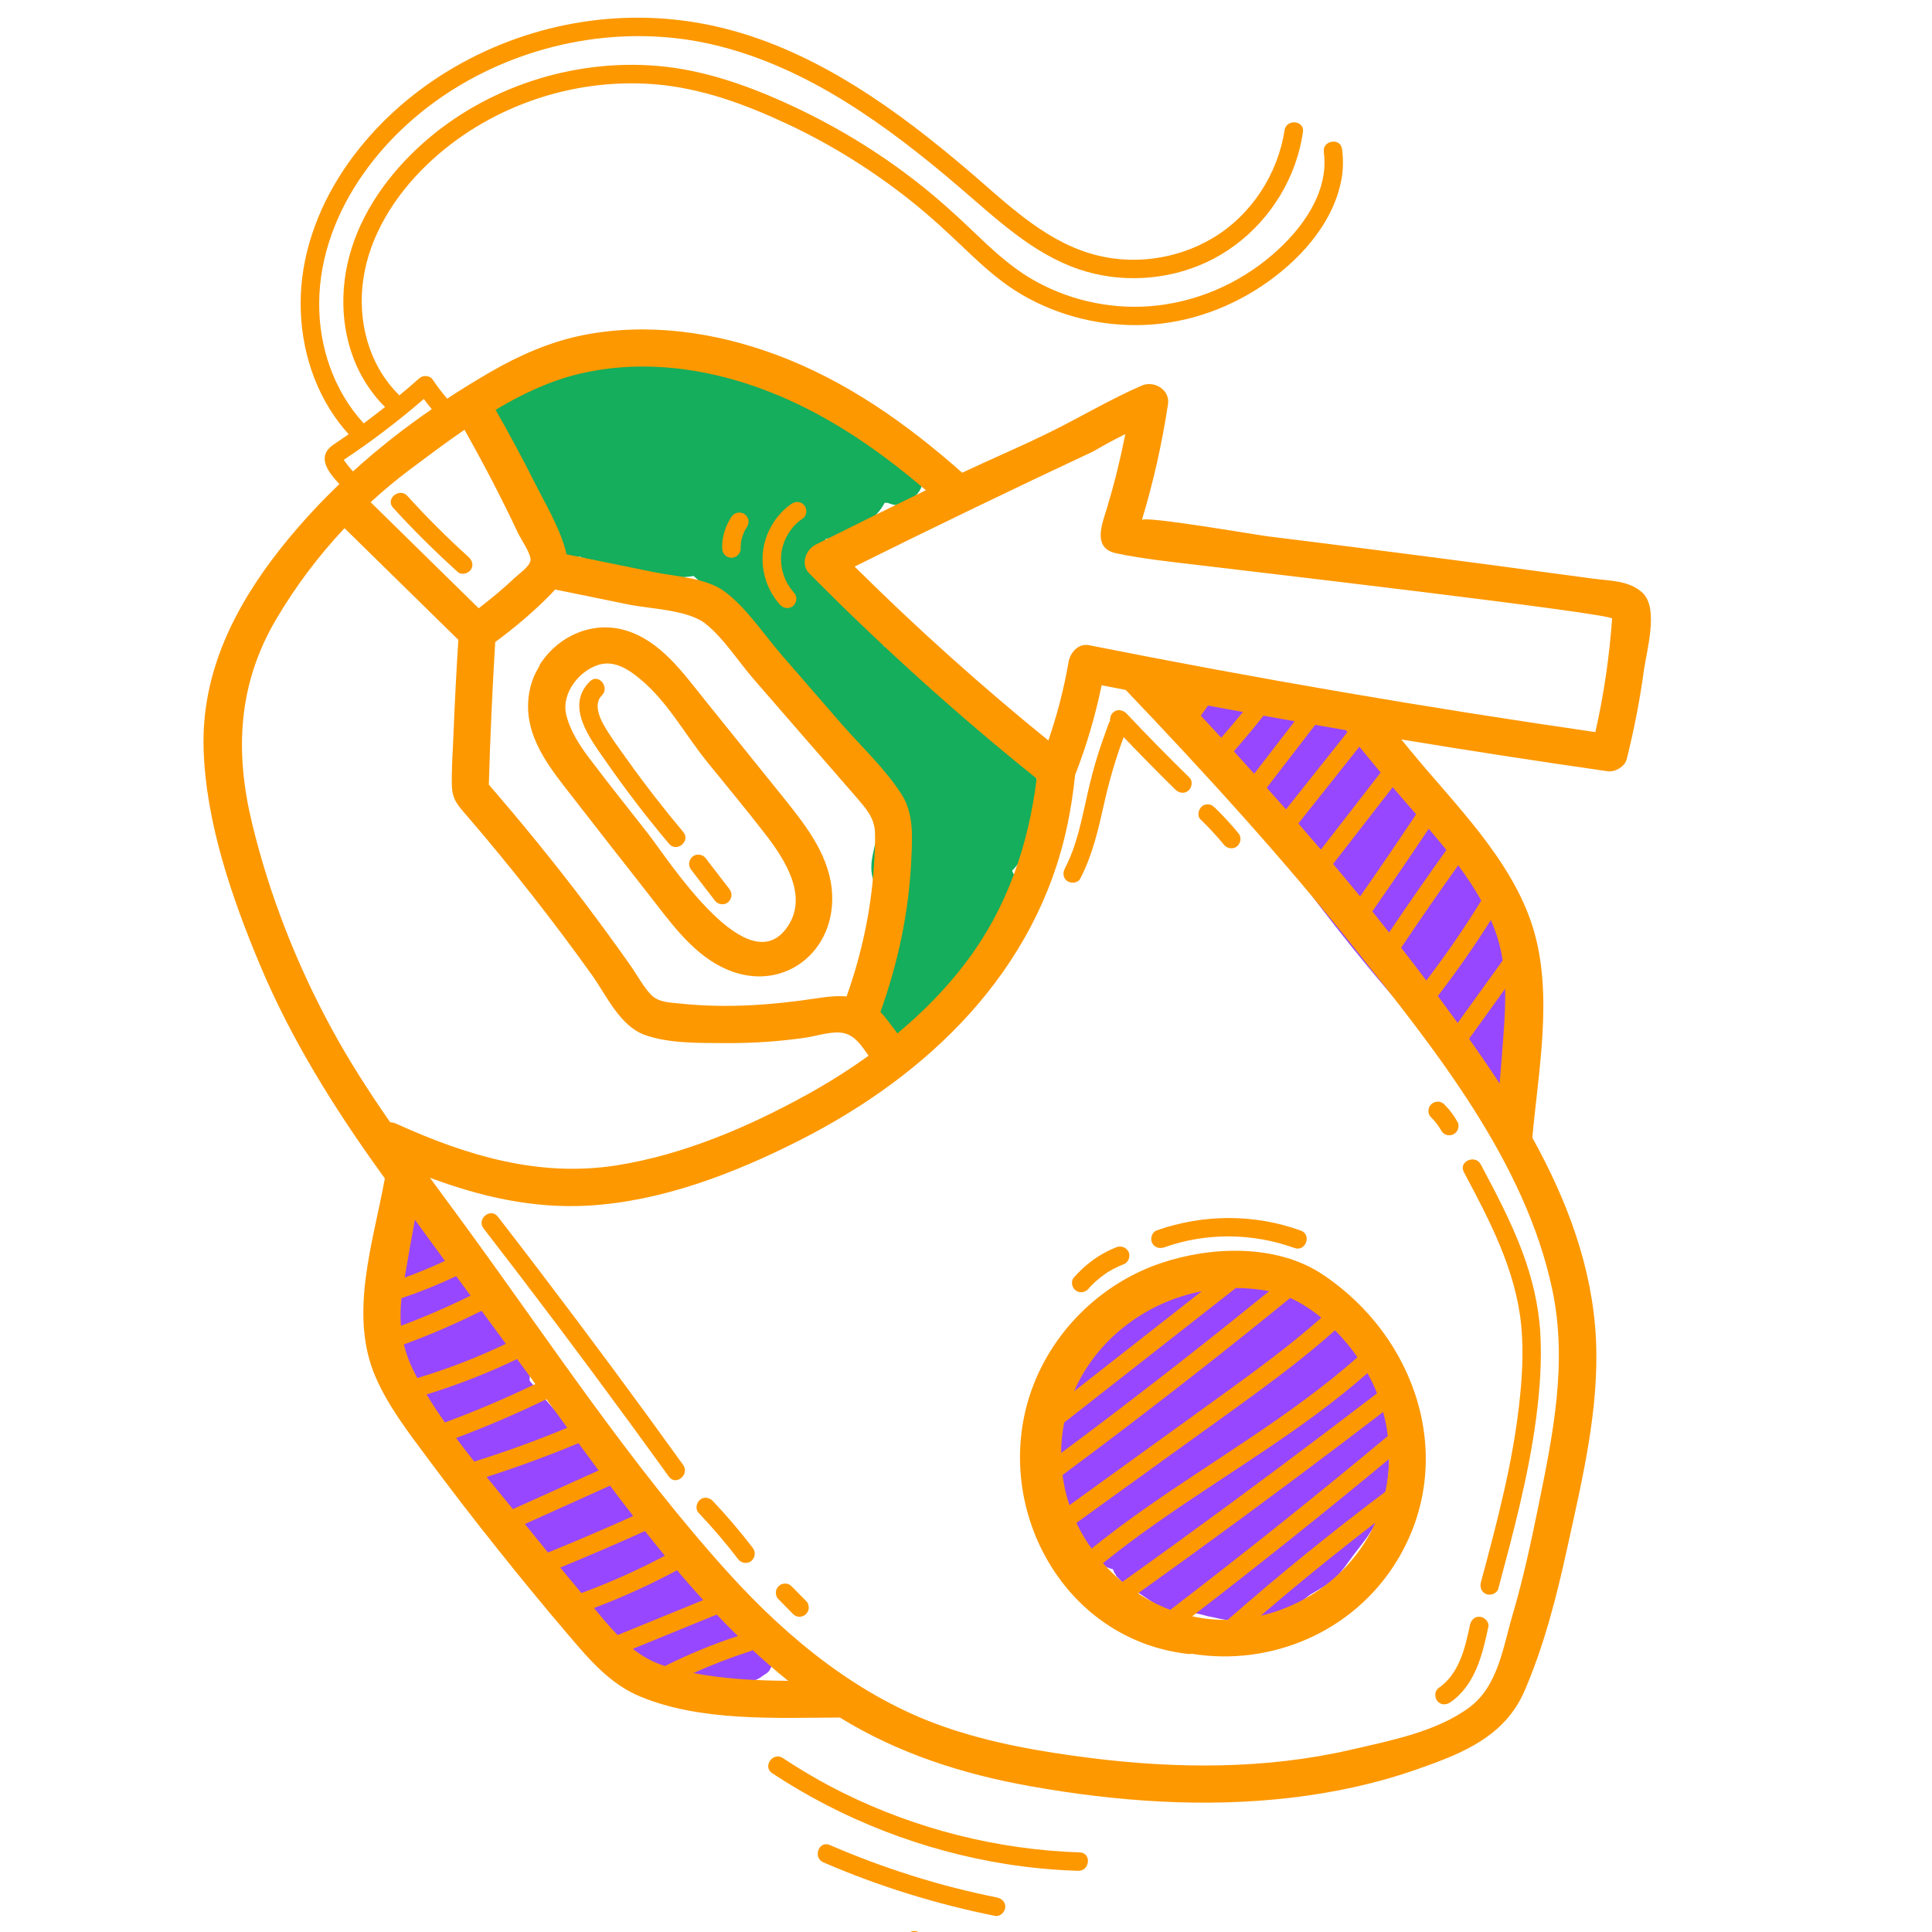 <svg xmlns="http://www.w3.org/2000/svg" xmlns:xlink="http://www.w3.org/1999/xlink" width="200" zoomAndPan="magnify" viewBox="0 0 150 150" height="200" preserveAspectRatio="xMidYMid meet" version="1.0"><defs><clipPath id="38b1212dc8"><path d="M 40 29 L 61 29 L 61 45 L 40 45 Z M 40 29 " clip-rule="nonzero"/></clipPath><clipPath id="05e669223d"><path d="M 37.887 34.809 L 50.188 24.633 L 63.242 40.41 L 50.941 50.586 Z M 37.887 34.809 " clip-rule="nonzero"/></clipPath><clipPath id="4656d85ee3"><path d="M 46.938 34.129 C 49.828 38.406 49.383 38.773 49.02 38.859 C 48.648 39.059 48.141 38.832 47.578 38.547 C 46.637 37.926 44.617 35.617 44.305 34.586 C 44.125 33.98 44.191 33.281 44.512 33.016 C 44.895 32.699 46.125 32.758 46.504 33.086 C 46.992 33.543 46.68 34.988 46.75 36.113 C 46.828 37.77 47.527 40.953 46.898 42.012 C 46.492 42.562 45.621 43.07 44.996 42.836 C 43.617 42.469 40.391 36.75 40.246 35.145 C 40.188 34.551 40.41 34.043 40.73 33.777 C 41.051 33.512 41.695 33.516 42.203 33.742 C 43.285 34.137 45.434 36.34 45.93 37.328 C 46.172 37.883 46.285 38.539 46.02 38.867 C 45.805 39.262 44.773 39.574 44.371 39.48 C 43.914 39.316 43.566 38.637 43.219 37.957 C 42.684 36.789 41.926 34.184 42.039 33.02 C 42.039 32.371 42.137 31.969 42.52 31.652 C 43.031 31.227 43.996 30.965 45.121 30.895 C 47.129 30.852 52.262 31.98 53.637 32.996 C 54.238 33.465 54.664 33.977 54.617 34.441 C 54.523 34.844 53.938 35.438 53.277 35.551 C 51.832 35.887 46.555 34.445 45.836 33.316 C 45.477 32.754 45.758 31.664 46.258 31.355 C 46.766 30.934 48.133 31.414 49.461 31.719 C 51.602 32.098 56.574 33.035 57.781 33.977 C 58.215 34.367 58.457 34.922 58.426 35.273 C 58.266 35.727 57.574 36.191 56.797 36.297 C 54.836 36.523 47.363 33.344 46.012 32.098 C 45.523 31.641 45.332 31.152 45.43 30.75 C 45.527 30.344 46.051 29.805 46.762 29.754 C 48.258 29.484 53.789 31.359 54.805 32.457 C 55.238 32.852 55.301 33.445 55.215 33.734 C 55.117 34.137 54.672 34.504 54.129 34.633 C 52.453 34.945 45.027 33.773 44.309 32.645 C 44.004 32.145 44.336 31.117 44.582 31.02 C 44.836 30.809 45.152 31.191 45.715 31.48 C 47.453 32.41 54.656 35.918 55.742 37.492 C 56.156 38.117 56.141 38.883 55.938 39.156 C 55.738 39.434 55.258 39.504 54.676 39.449 C 52.68 39.379 43.32 36.258 42.094 34.906 C 41.727 34.461 41.652 33.984 41.855 33.707 C 42.004 33.367 42.504 33.062 43.09 33.117 C 44.977 33.059 52.191 37.098 54.531 38.496 C 55.707 39.137 56.902 39.543 57.027 40.086 C 57.102 40.562 56.664 41.465 56.059 41.641 C 54.793 41.934 49.637 38.562 48.594 37.168 C 48.129 36.477 47.93 35.457 48.195 35.129 C 48.652 34.645 50.445 34.988 51.879 35.418 C 54.051 36.094 58.277 38.73 59.734 40.105 C 60.379 40.754 61.078 41.469 60.918 41.922 C 60.875 42.391 60.184 42.855 59.406 42.957 C 57.52 43.016 50.547 39.531 49.191 38.285 C 48.707 37.828 48.465 37.273 48.613 36.938 C 48.699 36.648 49.273 36.176 49.805 36.164 C 50.805 36.199 53.84 38.312 54.336 39.301 C 54.641 39.801 54.652 40.332 54.449 40.605 C 54.234 41 53.629 41.176 52.992 41.059 C 51.539 40.863 46.988 37.961 46.215 36.77 C 45.793 36.258 45.723 35.781 45.871 35.441 C 46.02 35.102 46.531 34.68 47 34.723 C 48.281 34.844 52.895 38.988 52.965 40.113 C 52.91 40.695 52.27 41.227 51.664 41.402 C 50.711 41.547 47.859 40.574 47.395 39.883 C 47.078 39.5 47.145 38.797 47.41 38.469 C 47.613 38.195 48.41 37.859 48.918 38.082 C 50.117 38.492 53.496 42.578 53.281 43.617 C 53.121 44.07 52.312 44.527 51.613 44.461 C 50.16 44.262 46.246 40.832 45.484 39.523 C 45.191 38.91 45.074 38.25 45.344 37.922 C 45.555 37.531 46.332 37.426 46.969 37.547 C 47.773 37.738 49.191 38.934 49.59 39.676 C 49.781 40.164 49.895 40.824 49.629 41.152 C 49.426 41.426 48.578 41.699 48.172 41.605 C 47.887 41.52 47.516 41.07 47.371 40.762 C 47.34 40.465 47.395 39.883 47.715 39.617 C 47.969 39.406 48.754 39.188 49.094 39.336 C 49.551 39.496 49.887 40.293 49.855 40.645 C 49.758 41.047 49.234 41.586 48.758 41.66 C 47.98 41.762 45.938 40.332 45.484 39.523 C 45.18 39.023 45.074 38.25 45.344 37.922 C 45.555 37.531 46.332 37.426 46.969 37.547 C 48.125 37.773 50.484 39.586 51.605 40.809 C 52.406 41.648 53.516 42.992 53.281 43.617 C 53.121 44.07 52.027 44.441 51.336 44.258 C 50.18 44.031 47.824 40.922 47.395 39.883 C 47.203 39.395 47.121 39.031 47.207 38.746 C 47.355 38.406 47.867 37.984 48.344 37.91 C 49.355 37.828 52.68 39.379 52.965 40.113 C 53.047 40.473 52.77 40.918 52.516 41.129 C 52.145 41.332 51.664 41.402 51.156 41.18 C 49.961 40.77 46.816 37.883 46.215 36.77 C 45.91 36.27 45.723 35.781 45.871 35.441 C 46.086 35.047 46.699 34.754 47.348 34.758 C 48.812 34.836 53.684 38.121 54.336 39.301 C 54.641 39.801 54.652 40.332 54.449 40.605 C 54.234 41 53.566 41.23 52.992 41.059 C 51.891 40.895 49.32 38.828 48.812 37.957 C 48.559 37.52 48.551 36.988 48.688 36.766 C 48.84 36.426 49.273 36.176 49.805 36.164 C 51.516 36.148 59.367 39.656 60.477 41 C 60.91 41.395 61.035 41.934 60.949 42.223 C 60.797 42.559 60.055 42.961 59.406 42.957 C 57.711 42.855 52.617 38.785 51.074 37.699 C 50.523 37.293 50.066 37.133 49.984 36.77 C 49.836 36.461 50.082 35.719 50.445 35.637 C 51.41 35.375 56.219 38.715 56.871 39.895 C 57.125 40.328 57.133 40.859 56.93 41.137 C 56.727 41.41 56.41 41.676 55.824 41.621 C 53.766 41.602 43.301 36.492 42.094 34.906 C 41.727 34.461 41.652 33.984 41.855 33.707 C 42.004 33.367 42.441 33.113 43.09 33.117 C 45.105 32.953 54.02 35.797 55.457 37.406 C 55.996 37.926 56.195 38.945 55.938 39.156 C 55.492 39.527 53.5 38.809 52.09 38.148 C 49.547 37.023 43.629 33.641 42.824 32.152 C 42.582 31.598 42.629 31.133 42.832 30.855 C 43.172 30.359 44.465 30.363 45.645 30.355 C 47.82 30.387 53.312 31.434 54.531 32.254 C 55.027 32.598 55.238 32.852 55.27 33.148 C 55.289 33.562 55.109 34.254 54.617 34.441 C 53.566 34.988 48.805 33.656 47.238 32.805 C 46.285 32.301 45.406 31.629 45.398 31.098 C 45.391 30.566 45.984 29.859 46.762 29.754 C 48.566 29.336 56.312 32.719 57.781 33.977 C 58.215 34.367 58.457 34.922 58.426 35.273 C 58.328 35.676 57.809 36.215 57.086 36.383 C 55.277 36.801 47.867 34.863 46.324 33.777 C 45.773 33.371 45.531 32.816 45.562 32.469 C 45.605 32 45.961 31.387 46.566 31.207 C 47.723 30.789 52.418 32.172 53.637 32.996 C 54.188 33.398 54.664 33.977 54.617 34.441 C 54.523 34.844 54 35.383 53.277 35.551 C 51.707 35.992 45.637 32.945 44.785 33.867 C 44.133 34.512 46.523 37.27 46.254 38.242 C 46.02 38.867 45.305 39.566 44.656 39.562 C 43.605 39.465 40.637 36.652 40.395 35.453 C 40.164 34.785 40.664 33.832 41.039 33.629 C 41.41 33.43 41.93 33.539 42.48 33.941 C 43.75 34.828 46.629 39.867 46.836 41.418 C 46.898 42.012 46.789 42.531 46.418 42.734 C 46.098 42.996 45.145 43.141 44.773 42.695 C 43.746 41.715 43.582 34.105 44.512 33.016 C 44.906 32.582 45.668 32.598 46.348 32.895 C 47.418 33.41 50.078 37.016 49.809 37.992 C 49.703 38.512 48.715 39.004 48.078 38.887 C 47.207 38.746 45.281 36.68 44.957 35.766 C 44.777 35.16 44.855 34.344 45.176 34.078 C 45.559 33.762 46.938 34.129 46.938 34.129 " clip-rule="nonzero"/></clipPath><clipPath id="b9936a2b49"><path d="M 38 27 L 70 27 L 70 44 L 38 44 Z M 38 27 " clip-rule="nonzero"/></clipPath><clipPath id="dda6b9147f"><path d="M 35.75 32.57 L 55.133 16.535 L 71.949 36.859 L 52.57 52.895 Z M 35.75 32.57 " clip-rule="nonzero"/></clipPath><clipPath id="fd8789df19"><path d="M 44.535 29.016 C 51.273 31.828 52.055 32.902 52.242 34.039 C 52.406 35.41 51.902 37.656 50.984 38.633 C 50.004 39.656 47.488 40.125 46.426 40.145 C 45.898 40.152 45.664 40.129 45.219 39.852 C 44.457 39.191 42.645 35.312 42.711 35.258 C 42.773 35.207 45.922 39.27 45.59 39.652 C 45.324 39.98 41.512 37.973 40.367 36.98 C 39.66 36.383 39.121 35.863 38.91 34.961 C 38.555 33.75 38.605 31.34 39.309 30.113 C 39.875 29.105 41.078 28.219 42.227 27.914 C 43.605 27.633 45.684 28.062 47.02 28.898 C 48.523 29.805 48.832 32.777 50.59 33.473 C 53.039 34.352 58.871 32.43 61.008 31.629 C 61.984 31.25 62.219 30.625 63.059 30.469 C 64.016 30.324 65.637 30.594 66.59 31.098 C 67.598 31.664 68.559 32.695 69.043 33.801 C 69.539 34.789 69.754 36.223 69.359 37.305 C 68.93 38.734 67.215 40.691 65.918 41.336 C 64.812 41.82 63.453 41.867 62.32 41.41 C 60.953 40.926 59.047 39.273 58.543 37.754 C 58.094 36.301 58.504 33.809 59.441 32.602 C 60.445 31.34 62.824 30.449 64.301 30.41 C 65.477 30.402 66.77 31.055 67.586 31.781 C 68.453 32.57 69.16 33.812 69.41 34.895 C 69.66 35.98 69.465 37.434 68.953 38.504 C 68.504 39.52 67.895 40.344 66.469 41.094 C 63.387 42.57 52.996 43.531 48.848 43.199 C 46.512 42.977 45.07 42.664 43.473 41.512 C 41.598 40.16 39.625 36.734 38.91 34.961 C 38.469 34.035 38.355 33.375 38.496 32.508 C 38.594 31.457 39.27 29.93 40.109 29.129 C 40.887 28.375 42.246 27.68 43.477 27.738 C 45.07 27.711 47.273 28.684 48.691 29.879 C 50.109 31.07 51.75 34.879 51.75 34.879 C 51.816 34.824 48.977 30.613 49.18 30.336 C 49.305 30.23 49.922 30.582 50.238 30.965 C 50.988 31.742 52.254 33.922 52.301 35.281 C 52.371 36.406 51.594 37.805 50.984 38.633 C 50.336 39.277 49.59 39.676 48.859 39.961 C 48.125 40.246 47.414 40.297 46.426 40.145 C 45.027 40.012 42.387 39.293 41.117 38.406 C 40.004 37.711 39.031 36.797 38.719 35.766 C 38.309 34.492 38.582 32.223 39.223 31.047 C 39.84 30.102 41.148 29.344 42.18 29.027 C 42.965 28.809 44.535 29.016 44.535 29.016 " clip-rule="nonzero"/></clipPath><clipPath id="3d11039960"><path d="M 42 26 L 62 26 L 62 45 L 42 45 Z M 42 26 " clip-rule="nonzero"/></clipPath><clipPath id="9ca1aa6dfb"><path d="M 37.426 33.23 L 51.297 21.75 L 64.145 37.277 L 50.273 48.758 Z M 37.426 33.23 " clip-rule="nonzero"/></clipPath><clipPath id="e94dadf389"><path d="M 48.18 26.531 C 61.504 31.324 62.047 34.316 61.484 36.5 C 60.934 39.215 57.43 43.301 55.09 44.375 C 53.371 45.152 49.867 44.824 49.562 44.324 C 49.469 44.078 50.289 43.508 50.246 43.328 C 50.035 43.074 48.449 43.629 47.527 43.426 C 46.438 43.145 44.996 42.184 44.191 41.344 C 43.613 40.641 43.285 39.727 43.184 38.953 C 43.09 38.062 43.125 37.062 43.438 36.27 C 43.695 35.41 44.184 34.574 44.824 34.047 C 45.41 33.453 47.129 32.676 47.129 32.676 C 47.129 32.676 45.09 33.719 45.09 33.719 C 45.141 33.781 47.215 32.387 48.383 32.496 C 49.793 32.512 52.18 33.445 53.066 34.648 C 54.008 35.914 54.422 38.367 53.875 39.785 C 53.383 41.27 51.574 42.984 50.066 43.371 C 48.621 43.703 46.191 43.238 44.996 42.184 C 43.855 41.195 43.078 38.824 43.156 37.359 C 43.148 36.184 43.855 34.953 44.695 34.152 C 45.418 33.336 46.609 32.566 47.789 32.559 C 49.211 32.457 51.684 33.105 52.695 34.199 C 53.766 35.359 54.16 38.047 54.047 39.215 C 53.98 39.914 53.82 40.371 53.363 40.855 C 52.754 41.684 51.285 42.898 50.246 43.328 C 49.332 43.656 48.398 43.566 47.527 43.426 C 46.723 43.23 45.82 42.793 45.164 42.262 C 44.512 41.727 43.875 40.961 43.539 40.164 C 43.203 39.367 43.059 38.41 43.133 37.594 C 43.16 36.715 43.48 35.801 43.961 35.082 C 44.578 34.141 46.559 32.504 47.129 32.676 C 47.418 32.758 47.094 33.672 47.527 34.066 C 48.344 34.789 52.793 33.797 53.395 34.914 C 54.145 36.34 50.598 42.715 49.781 42.637 C 49.199 42.582 48.402 39.152 48.684 37.414 C 49.031 35.621 51.145 31.934 51.898 32.062 C 52.652 32.195 54.035 36.859 53.195 37.66 C 52.227 38.57 46.141 36.938 44.395 35.477 C 43.133 34.477 42.301 32.688 42.316 31.277 C 42.387 29.93 43.625 28.047 44.699 27.266 C 45.594 26.523 48.18 26.531 48.18 26.531 " clip-rule="nonzero"/></clipPath><clipPath id="b9fa5ffb90"><path d="M 41 33 L 52 33 L 52 44 L 41 44 Z M 41 33 " clip-rule="nonzero"/></clipPath><clipPath id="dbc8fb0862"><path d="M 39.676 37.77 L 47.004 31.707 L 53.188 39.18 L 45.859 45.242 Z M 39.676 37.77 " clip-rule="nonzero"/></clipPath><clipPath id="91595bd166"><path d="M 49.156 34.34 C 51.246 37.125 51.504 39.387 50.918 40.629 C 50.328 41.867 48.328 43.09 47.184 43.395 C 46.344 43.551 45.578 43.539 44.797 43.109 C 43.727 42.598 42.117 40.914 41.633 39.809 C 41.359 38.961 41.309 38.25 41.566 37.391 C 42.027 36.258 43.5 34.395 44.551 33.844 C 45.297 33.445 46.941 33.48 46.941 33.48 " clip-rule="nonzero"/></clipPath><clipPath id="0bfde75bd0"><path d="M 51 36 L 62 36 L 62 47 L 51 47 Z M 51 36 " clip-rule="nonzero"/></clipPath><clipPath id="110dd5510a"><path d="M 50.195 40.469 L 57.523 34.406 L 63.664 41.832 L 56.34 47.895 Z M 50.195 40.469 " clip-rule="nonzero"/></clipPath><clipPath id="15525aca89"><path d="M 59.621 36.977 C 61.766 39.828 62.023 42.086 61.434 43.328 C 60.793 44.504 58.793 45.727 57.648 46.031 C 56.797 46.305 56.098 46.238 55.312 45.809 C 54.242 45.297 52.582 43.551 52.098 42.445 C 51.762 41.648 51.773 40.883 52.086 40.09 C 52.43 38.945 54.016 37.094 55.07 36.547 C 55.812 36.145 57.395 36.234 57.395 36.234 " clip-rule="nonzero"/></clipPath><clipPath id="2feb94faaa"><path d="M 54 38 L 64 38 L 64 49 L 54 49 Z M 54 38 " clip-rule="nonzero"/></clipPath><clipPath id="8c1aa7e082"><path d="M 52.379 42.605 L 59.781 36.48 L 66.109 44.125 L 58.703 50.254 Z M 52.379 42.605 " clip-rule="nonzero"/></clipPath><clipPath id="404c59a7d5"><path d="M 61.895 39.074 C 63.922 41.914 64.051 44.281 63.645 45.48 C 63.395 46.223 62.863 46.879 62.117 47.277 C 61.066 47.828 58.836 48.383 57.523 47.961 C 56.27 47.492 54.855 45.652 54.371 44.547 C 54.035 43.746 54.047 42.984 54.359 42.188 C 54.703 41.043 56.227 39.246 57.34 38.645 C 58.031 38.18 59.613 38.27 59.613 38.27 " clip-rule="nonzero"/></clipPath><clipPath id="558dcb40e9"><path d="M 55 40 L 66 40 L 66 51 L 55 51 Z M 55 40 " clip-rule="nonzero"/></clipPath><clipPath id="ba30895d8b"><path d="M 54.066 44.648 L 61.473 38.523 L 67.797 46.168 L 60.395 52.297 Z M 54.066 44.648 " clip-rule="nonzero"/></clipPath><clipPath id="7062565ce6"><path d="M 63.582 41.117 C 65.609 43.957 65.742 46.324 65.332 47.523 C 65.086 48.266 64.555 48.922 63.809 49.32 C 62.758 49.871 60.527 50.426 59.211 50.004 C 57.961 49.535 56.547 47.695 56.062 46.59 C 55.727 45.793 55.738 45.027 56.047 44.234 C 56.391 43.086 57.918 41.289 59.031 40.688 C 59.723 40.223 61.305 40.312 61.305 40.312 " clip-rule="nonzero"/></clipPath><clipPath id="2af8e21974"><path d="M 57 42 L 67 42 L 67 52 L 57 52 Z M 57 42 " clip-rule="nonzero"/></clipPath><clipPath id="ac812d298c"><path d="M 55.496 46.375 L 62.898 40.246 L 69.227 47.895 L 61.82 54.02 Z M 55.496 46.375 " clip-rule="nonzero"/></clipPath><clipPath id="d7c851ca98"><path d="M 65.012 42.84 C 67.09 45.746 67.168 48.051 66.762 49.246 C 66.512 49.988 65.98 50.645 65.238 51.047 C 64.184 51.594 61.953 52.148 60.641 51.73 C 59.387 51.258 57.973 49.418 57.488 48.312 C 57.152 47.516 57.164 46.75 57.477 45.957 C 57.82 44.812 59.344 43.012 60.461 42.41 C 61.203 42.012 62.785 42.102 62.785 42.102 " clip-rule="nonzero"/></clipPath><clipPath id="78bf87047f"><path d="M 58 43 L 69 43 L 69 54 L 58 54 Z M 58 43 " clip-rule="nonzero"/></clipPath><clipPath id="0c332f30c0"><path d="M 56.66 48.055 L 64.383 41.668 L 70.977 49.637 L 63.258 56.027 Z M 56.66 48.055 " clip-rule="nonzero"/></clipPath><clipPath id="fc57961b12"><path d="M 67.738 45.746 C 68.355 51.691 66.738 53.246 65.461 53.656 C 64.125 54.117 61.98 53.738 60.828 52.863 C 59.727 52.055 58.863 49.969 58.93 48.621 C 59.062 47.223 60.184 45.328 61.43 44.621 C 62.609 43.965 64.797 43.879 66.035 44.465 C 67.273 45.055 68.637 46.832 68.801 48.199 C 69.086 49.582 68.188 51.617 67.27 52.59 C 66.547 53.402 65.441 53.887 64.379 53.906 C 63.082 53.902 60.973 53.172 60.078 52.086 C 59.168 51.117 58.664 48.949 58.902 47.68 C 59.012 46.512 59.953 45.305 60.836 44.684 C 61.719 44.059 63.109 43.66 64.277 43.77 C 65.324 43.871 67.422 45.363 67.422 45.363 " clip-rule="nonzero"/></clipPath><clipPath id="ce539d536a"><path d="M 62 50 L 73 50 L 73 60 L 62 60 Z M 62 50 " clip-rule="nonzero"/></clipPath><clipPath id="f83b9994aa"><path d="M 60.844 54.219 L 68.219 48.117 L 74.559 55.777 L 67.184 61.883 Z M 60.844 54.219 " clip-rule="nonzero"/></clipPath><clipPath id="ee294c2a78"><path d="M 70.383 50.762 C 72.742 55.695 72.496 56.438 72.133 57.168 C 71.832 57.848 71.355 58.566 70.609 58.969 C 69.559 59.516 67.328 60.07 66.012 59.652 C 64.762 59.18 63.348 57.34 62.914 56.297 C 62.578 55.5 62.656 54.684 62.848 53.879 C 62.98 53.125 63.227 52.383 63.875 51.738 C 64.715 50.934 68.156 50.023 68.156 50.023 " clip-rule="nonzero"/></clipPath><clipPath id="23d9631cd8"><path d="M 64 51 L 75 51 L 75 62 L 64 62 Z M 64 51 " clip-rule="nonzero"/></clipPath><clipPath id="25b0b8c30e"><path d="M 62.832 56.23 L 70.207 50.129 L 76.547 57.789 L 69.172 63.895 Z M 62.832 56.23 " clip-rule="nonzero"/></clipPath><clipPath id="d6b000f084"><path d="M 72.371 52.777 C 74.797 57.656 74.484 58.449 74.121 59.18 C 73.77 59.797 73.344 60.578 72.598 60.98 C 71.547 61.527 69.316 62.082 68 61.664 C 66.75 61.191 65.336 59.352 64.852 58.246 C 64.512 57.449 64.59 56.633 64.836 55.891 C 64.965 55.137 65.223 54.277 65.863 53.75 C 66.703 52.945 70.094 51.973 70.094 51.973 " clip-rule="nonzero"/></clipPath><clipPath id="b5ccc2b765"><path d="M 66 53 L 77 53 L 77 64 L 66 64 Z M 66 53 " clip-rule="nonzero"/></clipPath><clipPath id="6765a72bca"><path d="M 65.086 57.914 L 72.461 51.812 L 78.805 59.477 L 71.426 65.578 Z M 65.086 57.914 " clip-rule="nonzero"/></clipPath><clipPath id="0bf6ee6dea"><path d="M 74.68 54.523 C 77.051 59.34 76.738 60.133 76.375 60.863 C 76.078 61.543 75.598 62.262 74.852 62.664 C 73.852 63.277 71.621 63.832 70.254 63.348 C 69.004 62.879 67.641 61.102 67.156 59.996 C 66.82 59.199 66.898 58.383 67.09 57.574 C 67.223 56.82 67.531 56.027 68.117 55.434 C 69.012 54.695 72.398 53.719 72.398 53.719 " clip-rule="nonzero"/></clipPath><clipPath id="b29facf143"><path d="M 68 55 L 78 55 L 78 66 L 68 66 Z M 68 55 " clip-rule="nonzero"/></clipPath><clipPath id="de7a5ff88d"><path d="M 66.332 59.68 L 73.707 53.578 L 80.051 61.242 L 72.672 67.344 Z M 66.332 59.68 " clip-rule="nonzero"/></clipPath><clipPath id="3e5e62e0f9"><path d="M 75.871 56.227 C 78.297 61.105 77.984 61.898 77.688 62.578 C 77.324 63.309 76.906 63.977 76.164 64.379 C 75.047 64.977 72.816 65.531 71.566 65.062 C 70.25 64.645 68.836 62.801 68.352 61.695 C 68.078 60.848 68.156 60.031 68.336 59.34 C 68.531 58.535 68.777 57.793 69.363 57.199 C 70.27 56.344 73.711 55.434 73.711 55.434 " clip-rule="nonzero"/></clipPath><clipPath id="63c120601f"><path d="M 69 55 L 80 55 L 80 65 L 69 65 Z M 69 55 " clip-rule="nonzero"/></clipPath><clipPath id="77a8277b5c"><path d="M 68.012 59.367 L 75.387 53.266 L 81.688 60.883 L 74.312 66.984 Z M 68.012 59.367 " clip-rule="nonzero"/></clipPath><clipPath id="9d2d0d7080"><path d="M 77.551 55.914 C 79.973 60.793 79.664 61.586 79.246 62.254 C 78.949 62.934 78.469 63.652 77.723 64.055 C 76.723 64.664 74.492 65.219 73.18 64.801 C 71.93 64.332 70.512 62.488 70.027 61.383 C 69.691 60.586 69.77 59.77 69.961 58.965 C 70.145 58.277 70.402 57.418 71.043 56.887 C 71.883 56.086 75.27 55.109 75.27 55.109 " clip-rule="nonzero"/></clipPath><clipPath id="6e55777cdf"><path d="M 68 58 L 79 58 L 79 68 L 68 68 Z M 68 58 " clip-rule="nonzero"/></clipPath><clipPath id="451744b513"><path d="M 66.973 62.273 L 74.348 56.172 L 80.688 63.832 L 73.312 69.938 Z M 66.973 62.273 " clip-rule="nonzero"/></clipPath><clipPath id="5b06701198"><path d="M 76.512 58.816 C 78.934 63.695 78.625 64.492 78.262 65.223 C 77.906 65.836 77.48 66.621 76.738 67.02 C 75.684 67.57 73.453 68.125 72.141 67.707 C 70.891 67.234 69.473 65.395 68.988 64.289 C 68.652 63.492 68.73 62.676 68.977 61.934 C 69.105 61.18 69.363 60.32 70 59.793 C 70.844 58.988 74.23 58.016 74.23 58.016 " clip-rule="nonzero"/></clipPath><clipPath id="6434849ad4"><path d="M 68 60 L 78 60 L 78 70 L 68 70 Z M 68 60 " clip-rule="nonzero"/></clipPath><clipPath id="ec00a77411"><path d="M 66.371 64.277 L 73.746 58.176 L 80.086 65.836 L 72.711 71.938 Z M 66.371 64.277 " clip-rule="nonzero"/></clipPath><clipPath id="0c5c54533b"><path d="M 75.91 60.82 C 78.332 65.699 78.023 66.496 77.723 67.172 C 77.359 67.906 76.945 68.57 76.137 69.023 C 75.082 69.574 72.852 70.129 71.602 69.656 C 70.289 69.238 68.871 67.398 68.441 66.355 C 68.105 65.559 68.246 64.688 68.375 63.938 C 68.504 63.184 68.816 62.387 69.402 61.797 C 70.305 60.941 73.684 60.082 73.684 60.082 " clip-rule="nonzero"/></clipPath><clipPath id="77ca3d3d29"><path d="M 67 62 L 78 62 L 78 73 L 67 73 Z M 67 62 " clip-rule="nonzero"/></clipPath><clipPath id="56ba8f3e49"><path d="M 65.812 66.461 L 73.188 60.359 L 79.527 68.02 L 72.152 74.125 Z M 65.812 66.461 " clip-rule="nonzero"/></clipPath><clipPath id="b47df3cc0b"><path d="M 75.352 63.004 C 77.711 67.938 77.465 68.68 77.102 69.41 C 76.801 70.09 76.32 70.809 75.574 71.211 C 74.523 71.758 72.293 72.312 70.98 71.895 C 69.727 71.422 68.312 69.582 67.883 68.539 C 67.543 67.742 67.621 66.926 67.816 66.121 C 67.945 65.367 68.191 64.625 68.84 63.98 C 69.684 63.176 73.125 62.266 73.125 62.266 " clip-rule="nonzero"/></clipPath><clipPath id="d4b167a232"><path d="M 71 56 L 82 56 L 82 67 L 71 67 Z M 71 56 " clip-rule="nonzero"/></clipPath><clipPath id="7f55d62224"><path d="M 69.523 60.809 L 76.898 54.703 L 83.238 62.367 L 75.863 68.469 Z M 69.523 60.809 " clip-rule="nonzero"/></clipPath><clipPath id="4941c4c653"><path d="M 79.062 57.352 C 81.484 62.23 81.176 63.027 80.875 63.703 C 80.512 64.434 80.098 65.102 79.289 65.555 C 78.234 66.102 76.004 66.656 74.754 66.188 C 73.441 65.77 72.023 63.926 71.594 62.887 C 71.258 62.09 71.398 61.219 71.527 60.465 C 71.656 59.715 71.969 58.918 72.555 58.328 C 73.457 57.469 76.836 56.613 76.836 56.613 " clip-rule="nonzero"/></clipPath><clipPath id="7055b8b83d"><path d="M 69 59 L 80 59 L 80 69 L 69 69 Z M 69 59 " clip-rule="nonzero"/></clipPath><clipPath id="f2ac62a278"><path d="M 68.168 63.328 L 75.543 57.227 L 81.883 64.887 L 74.508 70.992 Z M 68.168 63.328 " clip-rule="nonzero"/></clipPath><clipPath id="877e7f2667"><path d="M 77.707 59.871 C 80.129 64.75 79.82 65.547 79.52 66.223 C 79.156 66.957 78.742 67.621 77.934 68.078 C 76.879 68.625 74.648 69.18 73.398 68.707 C 72.086 68.289 70.668 66.449 70.184 65.344 C 69.848 64.547 69.988 63.676 70.172 62.988 C 70.301 62.234 70.613 61.441 71.199 60.848 C 72.102 59.992 75.48 59.133 75.48 59.133 " clip-rule="nonzero"/></clipPath><clipPath id="cb719de29d"><path d="M 67 65 L 80 65 L 80 81 L 67 81 Z M 67 65 " clip-rule="nonzero"/></clipPath><clipPath id="803f97073b"><path d="M 63.293 74.289 L 75.785 63.949 L 81.715 71.117 L 69.223 81.453 Z M 63.293 74.289 " clip-rule="nonzero"/></clipPath><clipPath id="b1c1b8b1df"><path d="M 74.355 74.156 C 71.578 76.777 70.699 76.754 70.199 76.41 C 69.648 76.008 69.164 74.902 69.18 74.137 C 69.203 73.258 69.953 71.562 70.672 71.395 C 71.344 71.164 73.004 72.262 73.184 72.867 C 73.363 73.473 72.648 74.172 72.234 74.836 C 71.762 75.441 71.133 76.5 70.348 76.719 C 69.625 76.887 68.363 76.531 67.887 75.957 C 67.465 75.445 67.363 74.672 67.438 73.855 C 67.625 72.52 69.055 69.828 70.023 68.918 C 70.609 68.328 71.406 67.988 72.043 68.109 C 72.742 68.176 73.855 68.867 74.066 69.77 C 74.57 71.289 72.746 76.887 71.844 77.098 C 71.184 77.211 69.672 75.773 69.75 74.957 C 69.754 73.66 73.309 70.938 74.848 70.199 C 75.824 69.82 77.375 69.613 77.684 70.113 C 78.176 71.102 72.281 79.316 70.312 80.191 C 69.465 80.465 68.605 80.207 68.055 79.801 C 67.609 79.523 67.188 79.012 67.074 78.352 C 66.992 77.344 67.551 75.16 68.246 74.051 C 68.852 73.223 69.82 72.312 70.648 72.273 C 71.414 72.289 72.727 73.355 73.008 74.086 C 73.242 74.758 72.91 75.785 72.504 76.336 C 72.047 76.82 71.004 77.254 70.367 77.133 C 69.668 77.066 68.727 76.449 68.43 75.832 C 68.145 75.098 68.352 73.531 68.938 72.938 C 69.512 72.461 71.242 72.215 71.91 72.629 C 72.578 73.047 73.039 74.383 73.004 75.383 C 72.938 76.73 71.867 79.336 70.812 79.883 C 70.008 80.336 68.148 80.043 67.621 79.406 C 67.094 78.766 67.086 77.59 67.441 76.328 C 68.203 73.867 72.363 67.844 74.426 66.566 C 75.488 65.902 76.562 65.77 77.355 66.078 C 78.141 66.508 78.773 67.922 79.098 68.832 C 79.414 69.863 79.676 70.832 79.215 71.965 C 78.445 73.895 74.527 77.352 72.434 78.328 C 71.008 79.078 69.277 79.328 68.375 78.887 C 67.699 78.59 67.332 77.496 67.215 76.836 C 67.051 76.113 67.223 75.543 67.48 74.684 C 67.984 73.082 69.109 69.246 70.418 68.484 C 71.344 68.043 72.914 68.25 73.57 68.781 C 74.16 69.367 74.379 70.801 74.164 71.84 C 73.852 73.285 72.121 76.004 70.898 76.477 C 69.977 76.922 68.426 76.48 67.887 75.957 C 67.402 75.5 67.309 74.609 67.438 73.855 C 67.793 72.594 69.562 70.055 70.754 69.281 C 71.691 68.723 72.773 68.473 73.516 68.719 C 74.246 69.082 75.125 70.402 75.141 71.461 C 75.191 72.82 73.641 75.5 72.633 76.23 C 72.055 76.703 71.227 76.746 70.656 76.574 C 70.137 76.465 69.703 76.07 69.449 75.633 C 69.262 75.145 69.105 74.309 69.34 73.68 C 69.727 72.719 71.25 70.918 72.215 70.656 C 72.938 70.488 74.145 70.781 74.504 71.344 C 74.98 71.918 74.355 74.156 74.355 74.156 " clip-rule="nonzero"/></clipPath><clipPath id="1f2f9eb112"><path d="M 51 26 L 72 26 L 72 40 L 51 40 Z M 51 26 " clip-rule="nonzero"/></clipPath><clipPath id="1c7badd22f"><path d="M 50.27 28.449 L 59.312 20.969 L 72.723 37.176 L 63.684 44.656 Z M 50.27 28.449 " clip-rule="nonzero"/></clipPath><clipPath id="76cb3e1a17"><path d="M 53.934 26.727 C 63.609 30.23 69.637 33.094 70.98 35.105 C 71.656 36.051 71.777 37.242 71.477 37.918 C 71.242 38.543 70.297 39.219 69.648 39.219 C 68.883 39.203 67.551 38.371 67.203 37.691 C 66.961 37.141 67.059 36.09 67.465 35.539 C 67.805 35.043 68.742 34.48 69.391 34.484 C 70.09 34.551 71.414 35.5 71.695 36.234 C 71.875 36.84 71.66 37.879 71.199 38.363 C 70.68 38.902 69.531 39.207 68.375 38.98 C 66.34 38.73 61.629 35.637 60.156 34.379 C 59.395 33.719 59.504 33.199 58.848 32.664 C 57.461 31.77 53.055 31.648 51.988 30.488 C 51.355 29.719 51.008 28.395 51.309 27.715 C 51.66 27.102 53.934 26.727 53.934 26.727 " clip-rule="nonzero"/></clipPath><clipPath id="9b61754676"><path d="M 42 39 L 46 39 L 46 44 L 42 44 Z M 42 39 " clip-rule="nonzero"/></clipPath><clipPath id="d51426e63a"><path d="M 42.078 41.266 L 45.148 38.727 L 47.305 41.332 L 44.238 43.871 Z M 42.078 41.266 " clip-rule="nonzero"/></clipPath><clipPath id="c2d1cab537"><path d="M 45.891 39.621 C 46.344 42.902 44.75 43.578 44.062 43.395 C 43.438 43.16 42.582 41.605 42.703 40.969 C 42.883 40.281 44.914 39.355 44.914 39.355 " clip-rule="nonzero"/></clipPath><clipPath id="3584bc2916"><path d="M 45 40 L 49 40 L 49 45 L 45 45 Z M 45 40 " clip-rule="nonzero"/></clipPath><clipPath id="8cc3e74d4e"><path d="M 45.016 42.277 L 48.055 39.762 L 50.211 42.371 L 47.176 44.883 Z M 45.016 42.277 " clip-rule="nonzero"/></clipPath><clipPath id="029731aba8"><path d="M 48.793 40.66 C 49.25 43.941 47.656 44.617 47.031 44.379 C 46.34 44.199 45.488 42.645 45.668 41.957 C 45.789 41.32 47.883 40.34 47.883 40.34 " clip-rule="nonzero"/></clipPath><clipPath id="4b4b02bf43"><path d="M 47 40 L 51 40 L 51 45 L 47 45 Z M 47 40 " clip-rule="nonzero"/></clipPath><clipPath id="0fe0900375"><path d="M 46.883 42.453 L 49.922 39.938 L 52.078 42.547 L 49.043 45.059 Z M 46.883 42.453 " clip-rule="nonzero"/></clipPath><clipPath id="421dcc1034"><path d="M 50.66 40.84 C 51.117 44.117 49.523 44.793 48.898 44.559 C 48.207 44.375 47.355 42.82 47.535 42.133 C 47.656 41.496 49.75 40.516 49.75 40.516 " clip-rule="nonzero"/></clipPath><clipPath id="1b3c8a4bfe"><path d="M 37 29 L 41 29 L 41 34 L 37 34 Z M 37 29 " clip-rule="nonzero"/></clipPath><clipPath id="0158a33ef5"><path d="M 36.898 31.621 L 39.906 29.133 L 42.039 31.711 L 39.031 34.199 Z M 36.898 31.621 " clip-rule="nonzero"/></clipPath><clipPath id="59b2c21e40"><path d="M 40.672 30.062 C 41.074 33.281 39.48 33.953 38.852 33.719 C 38.227 33.484 37.363 32.047 37.547 31.359 C 37.613 30.66 39.758 29.742 39.758 29.742 " clip-rule="nonzero"/></clipPath><clipPath id="e084217780"><path d="M 31.02 97.207 L 54.445 97.207 L 54.445 124.398 L 31.02 124.398 Z M 31.02 97.207 " clip-rule="nonzero"/></clipPath><clipPath id="93cbcc9e95"><path d="M 34.648 98.25 C 44.102 113.176 53.398 118.5 54.227 121.273 C 54.602 122.324 54.227 123.449 53.699 123.898 C 53.102 124.352 51.602 124.352 51 124.051 C 50.477 123.75 50.102 122.773 50.102 122.176 C 50.023 121.727 50.176 121.199 50.551 120.898 C 50.926 120.449 51.824 120.074 52.352 120 C 52.875 120 53.398 120.148 53.699 120.523 C 54.074 121.051 54.449 122.477 54.227 123.148 C 54.074 123.602 53.699 123.977 53.25 124.125 C 52.727 124.352 52.125 124.5 51.227 124.125 C 48.449 123 39.977 114.602 36.523 110.023 C 33.898 106.5 30.977 101.773 31.051 99.523 C 31.051 98.551 31.648 97.5 32.25 97.352 C 32.852 97.125 34.648 98.25 34.648 98.25 " clip-rule="nonzero"/></clipPath><clipPath id="4a2a083dd0"><path d="M 30.32 93.523 L 60.238 93.523 L 60.238 130.68 L 30.32 130.68 Z M 30.32 93.523 " clip-rule="nonzero"/></clipPath><clipPath id="349d89a1a4"><path d="M 34.727 95.852 C 34.648 102.977 35.176 105.074 36.074 106.949 C 36.898 108.75 38.023 110.176 39.523 112.125 C 41.699 114.898 45.602 119.477 47.926 121.574 C 49.352 122.773 50.176 123.375 51.676 124.125 C 53.551 125.176 57.602 125.625 58.727 126.676 C 59.324 127.273 59.477 128.023 59.398 128.699 C 59.324 129.301 58.648 130.051 58.199 130.352 C 57.898 130.574 57.602 130.727 57.148 130.648 C 56.324 130.5 54.75 129.523 53.852 128.625 C 53.023 127.648 51.676 125.625 52.051 125.102 C 52.574 124.352 57.75 125.398 59.023 126.301 C 59.773 126.898 60.301 127.875 60.227 128.551 C 60.148 129.301 58.426 130.426 58.5 130.5 C 58.574 130.574 60 129.375 60 129.301 C 60 129.301 58.875 130.5 58.273 130.574 C 57.602 130.648 56.625 130.352 56.25 129.824 C 55.875 129.227 55.727 127.727 56.102 127.051 C 56.398 126.523 57.301 126.074 57.898 126.074 C 58.5 126.074 59.477 126.449 59.773 126.977 C 60.148 127.648 60.148 129.148 59.699 129.75 C 59.25 130.273 57.75 130.648 57.074 130.352 C 56.477 130.199 55.727 129.301 55.727 128.699 C 55.727 127.949 57.301 126.301 57.977 126.074 C 58.352 125.926 58.727 126.074 59.023 126.301 C 59.477 126.676 60.301 127.875 60.227 128.551 C 60.148 129.301 59.398 130.199 58.5 130.5 C 56.852 131.102 51.523 129.824 49.875 128.926 C 48.977 128.477 48.375 127.875 48.148 127.199 C 47.852 126.523 47.852 125.699 48.227 125.023 C 48.75 123.977 50.551 122.398 51.676 122.102 C 52.574 121.801 53.551 121.949 54.375 122.398 C 55.426 123.074 56.324 125.398 57.227 126.074 C 57.75 126.523 58.352 126.301 58.727 126.676 C 59.102 127.125 59.551 128.023 59.398 128.699 C 59.25 129.375 58.574 130.352 57.676 130.574 C 56.176 131.023 52.648 129.523 50.551 128.551 C 48.676 127.648 47.324 126.824 45.523 125.25 C 42.824 122.926 38.852 118.199 36.523 115.125 C 34.727 112.801 33.227 110.926 32.25 108.824 C 31.426 106.875 30.898 105.074 30.676 102.977 C 30.375 100.426 30.148 95.926 31.199 94.574 C 31.727 93.824 32.926 93.449 33.523 93.602 C 34.125 93.824 34.727 95.852 34.727 95.852 " clip-rule="nonzero"/></clipPath><clipPath id="2b3fbd53ee"><path d="M 33 97.691 L 41.137 97.691 L 41.137 108.992 L 33 108.992 Z M 33 97.691 " clip-rule="nonzero"/></clipPath><clipPath id="67f7888bd5"><path d="M 36.602 98.699 C 41.324 107.324 41.25 107.625 41.023 108 C 40.727 108.449 39.977 108.977 39.375 108.977 C 38.699 108.977 37.574 108.227 37.352 107.625 C 37.051 107.102 37.273 106.199 37.574 105.75 C 37.949 105.301 38.773 104.852 39.301 104.926 C 39.898 104.926 40.727 105.375 40.949 105.898 C 41.25 106.426 41.176 107.852 40.727 108.375 C 40.352 108.75 39.449 108.977 38.926 108.977 C 38.477 108.898 38.176 108.75 37.801 108.375 C 36.75 107.398 34.574 103.125 33.824 101.551 C 33.375 100.727 33 100.273 33 99.676 C 33 99.227 33.148 98.699 33.449 98.398 C 33.75 98.023 34.574 97.648 35.102 97.727 C 35.625 97.727 36.602 98.699 36.602 98.699 " clip-rule="nonzero"/></clipPath><clipPath id="c981c06c36"><path d="M 82.047 98.469 L 108 98.469 L 108 125.926 L 82.047 125.926 Z M 82.047 98.469 " clip-rule="nonzero"/></clipPath><clipPath id="9836e5ceee"><path d="M 82.051 111.977 C 82.5 109.352 82.875 108.449 83.023 108 C 83.102 107.852 83.176 107.773 83.25 107.699 C 83.25 107.551 83.25 107.551 83.25 107.398 C 83.324 107.023 83.625 106.051 84 105.449 C 84.301 104.773 84.75 104.102 85.273 103.5 C 85.801 103.051 86.398 102.676 87 102.227 C 87.523 101.773 88.051 101.25 88.648 100.801 C 89.25 100.426 89.926 99.977 90.523 99.602 C 91.199 99.227 91.801 98.926 92.398 98.699 C 93.074 98.551 93.75 98.477 94.352 98.477 C 95.023 98.477 95.773 98.551 96.375 98.699 C 97.051 98.773 97.727 99 98.324 99.227 C 99 99.523 99.676 99.898 100.273 100.273 C 100.801 100.648 101.25 101.023 101.773 101.398 C 102.301 101.699 102.75 102.074 103.273 102.449 C 103.949 102.977 104.926 103.648 105.523 104.176 C 106.125 104.625 106.574 104.852 106.949 105.449 C 107.398 106.051 107.699 106.875 107.852 107.625 C 108 108.301 107.926 108.977 108 109.574 C 108 110.25 108 110.926 108 111.523 C 107.926 112.199 107.926 112.801 107.852 113.398 C 107.852 114.074 107.773 114.676 107.699 115.352 C 107.625 115.949 107.625 116.625 107.398 117.227 C 107.176 117.898 106.727 118.426 106.352 119.023 C 105.977 119.625 105.523 120.148 105.074 120.75 C 104.625 121.352 104.176 122.023 103.648 122.551 C 103.051 123.074 102.301 123.449 101.699 123.824 C 101.102 124.273 100.727 124.648 100.125 124.949 C 99.523 125.324 98.773 125.551 98.102 125.699 C 97.426 125.852 96.75 125.852 96.148 125.852 C 95.477 125.852 94.727 125.699 94.125 125.551 C 93.602 125.477 93.074 125.25 92.699 125.25 C 92.477 125.176 92.398 125.324 92.102 125.324 C 91.648 125.25 90.824 125.023 90.227 124.801 C 89.551 124.5 88.801 123.898 88.273 123.602 C 88.051 123.375 87.824 123.227 87.602 123.074 C 87.523 123 87.449 123 87.375 122.926 C 87.301 122.926 87.148 122.852 87.148 122.852 C 87.148 122.852 87 122.699 86.926 122.625 C 86.852 122.551 86.773 122.477 86.773 122.477 C 86.773 122.477 86.625 122.324 86.625 122.25 C 86.551 122.176 86.477 122.023 86.477 122.023 C 86.477 122.023 86.477 121.875 86.398 121.875 C 86.398 121.801 86.324 121.801 86.25 121.801 C 85.875 121.648 84.75 121.273 84.301 120.75 C 83.773 120.301 83.551 119.477 83.324 118.801 C 83.023 118.125 82.875 117.301 82.648 116.551 C 82.5 115.875 82.352 115.125 82.199 114.375 C 82.125 113.625 82.051 111.977 82.051 111.977 " clip-rule="nonzero"/></clipPath><clipPath id="391eec6eae"><path d="M 93.02 52.719 L 118.434 52.719 L 118.434 84.574 L 93.02 84.574 Z M 93.02 52.719 " clip-rule="nonzero"/></clipPath><clipPath id="23195d22fc"><path d="M 96.301 53.852 C 105.301 61.125 102.074 60.898 101.102 60.523 C 100.352 60.301 99.824 59.926 99.602 59.25 C 99.301 58.426 99.75 56.102 100.5 55.574 C 101.176 55.051 102.75 55.426 103.574 55.727 C 104.176 55.875 104.773 56.25 105 56.773 C 105.227 57.375 105.227 58.648 104.773 59.176 C 104.324 59.773 103.125 60 102 59.926 C 100.051 59.852 95.625 57.824 94.273 56.926 C 93.676 56.477 93.375 56.25 93.227 55.727 C 93.074 55.199 93.148 54.227 93.449 53.699 C 93.75 53.25 94.5 52.727 95.25 52.801 C 96.375 52.801 98.023 54.227 99.449 55.352 C 101.176 56.699 102.75 58.352 104.699 60.449 C 107.398 63.449 111.75 69.074 113.852 71.926 C 115.051 73.574 115.727 74.398 116.477 75.898 C 117.301 77.625 118.5 80.477 118.352 81.977 C 118.199 82.949 117.676 83.852 117.074 84.227 C 116.551 84.523 115.875 84.602 114.977 84.148 C 111.449 82.352 96.449 63.523 95.324 59.324 C 94.949 58.051 95.25 57.227 95.699 56.625 C 96.148 55.949 96.977 55.574 97.949 55.273 C 99.75 54.898 103.648 54.824 105.824 55.949 C 108.074 57.148 109.574 60.074 111.227 62.324 C 112.949 64.727 115.125 67.426 116.102 69.977 C 116.926 72.301 117.449 75.676 117.074 76.949 C 116.852 77.551 116.477 77.926 115.949 78.148 C 115.426 78.375 114.375 78.375 113.852 78.074 C 113.398 77.852 112.949 77.398 112.801 76.875 C 112.648 76.352 112.727 75.375 113.023 74.852 C 113.398 74.324 114.301 73.875 114.898 73.875 C 115.574 73.801 116.477 74.324 116.852 74.773 C 117.148 75.301 117.301 76.352 117.074 76.949 C 116.852 77.477 116.102 78.148 115.5 78.301 C 114.898 78.449 113.926 78.227 113.398 77.773 C 112.949 77.398 112.648 76.426 112.727 75.75 C 112.801 75.148 113.398 74.324 114 74.102 C 114.676 73.801 116.176 74.102 116.699 74.625 C 117.074 75 117.301 75.898 117.227 76.426 C 117.148 76.949 116.852 77.551 116.398 77.852 C 116.023 78.148 115.426 78.375 114.898 78.375 C 114.449 78.375 113.773 78.227 113.398 77.773 C 112.727 76.949 113.023 74.324 112.352 72.602 C 111.602 70.648 110.324 68.551 108.824 66.602 C 107.102 64.273 104.477 60.898 102.375 60 C 101.023 59.398 98.551 60 98.477 59.699 C 98.477 59.477 99.449 58.648 100.273 58.801 C 103.199 59.398 115.352 76.648 117.449 80.023 C 118.051 81 118.273 81.375 118.352 81.977 C 118.352 82.5 118.273 83.102 117.898 83.551 C 117.523 84 116.625 84.449 116.023 84.449 C 115.5 84.449 115.051 84.301 114.523 83.852 C 113.398 82.648 112.875 78.676 111.148 75.75 C 108.676 71.551 103.352 65.324 99.898 61.801 C 97.5 59.25 93.824 57.375 93.227 55.727 C 92.926 54.977 93.148 54.227 93.449 53.699 C 93.75 53.25 94.426 52.801 95.25 52.801 C 96.824 52.727 100.5 55.949 102.148 56.25 C 103.051 56.398 103.801 55.801 104.25 56.023 C 104.625 56.102 104.852 56.398 105 56.773 C 105.148 57.375 104.852 59.023 104.398 59.551 C 104.023 59.926 103.426 60.074 102.898 60 C 102.375 59.926 101.324 59.477 101.25 59.102 C 101.25 58.574 102.898 57.148 103.648 57.227 C 104.625 57.375 106.125 59.852 106.352 61.051 C 106.5 61.949 106.199 63.227 105.602 63.602 C 104.852 63.977 103.273 63.301 101.852 62.625 C 99.523 61.574 94.426 58.199 93.602 56.477 C 93.301 55.648 93.375 54.75 93.75 54.301 C 94.199 53.773 96.301 53.852 96.301 53.852 " clip-rule="nonzero"/></clipPath><clipPath id="70867e84a4"><path d="M 15 1 L 129 1 L 129 150 L 15 150 Z M 15 1 " clip-rule="nonzero"/></clipPath><clipPath id="58f5dcb86b"><path d="M -20.445 49.004 L 72.008 -27.5 L 170.027 90.957 L 77.574 167.457 Z M -20.445 49.004 " clip-rule="nonzero"/></clipPath><clipPath id="1e56de597f"><path d="M -20.445 49.004 L 72.008 -27.5 L 170.027 90.957 L 77.574 167.457 Z M -20.445 49.004 " clip-rule="nonzero"/></clipPath><clipPath id="69bcbf7b5f"><path d="M 30 38 L 120 38 L 120 133 L 30 133 Z M 30 38 " clip-rule="nonzero"/></clipPath><clipPath id="5d4c73cae3"><path d="M -20.445 49.004 L 72.008 -27.5 L 170.027 90.957 L 77.574 167.457 Z M -20.445 49.004 " clip-rule="nonzero"/></clipPath><clipPath id="97739fc081"><path d="M -20.445 49.004 L 72.008 -27.5 L 170.027 90.957 L 77.574 167.457 Z M -20.445 49.004 " clip-rule="nonzero"/></clipPath></defs><g clip-path="url(#38b1212dc8)"><g clip-path="url(#05e669223d)"><g clip-path="url(#4656d85ee3)"><path fill="#14ae5c" d="M 33.5 34.273 L 50.613 20.113 L 67.762 40.836 L 50.648 54.996 Z M 33.5 34.273 " fill-opacity="1" fill-rule="nonzero"/></g></g></g><g clip-path="url(#b9936a2b49)"><g clip-path="url(#dda6b9147f)"><g clip-path="url(#fd8789df19)"><path fill="#14ae5c" d="M 31.355 32.07 L 55.555 12.043 L 76.363 37.188 L 52.164 57.215 Z M 31.355 32.07 " fill-opacity="1" fill-rule="nonzero"/></g></g></g><g clip-path="url(#3d11039960)"><g clip-path="url(#9ca1aa6dfb)"><g clip-path="url(#e94dadf389)"><path fill="#14ae5c" d="M 32.816 32.793 L 52.992 16.098 L 69.887 36.512 L 49.707 53.207 Z M 32.816 32.793 " fill-opacity="1" fill-rule="nonzero"/></g></g></g><g clip-path="url(#b9fa5ffb90)"><g clip-path="url(#dbc8fb0862)"><g clip-path="url(#91595bd166)"><path fill="#14ae5c" d="M 35.223 37.262 L 47.625 26.996 L 57.77 39.258 L 45.367 49.523 Z M 35.223 37.262 " fill-opacity="1" fill-rule="nonzero"/></g></g></g><g clip-path="url(#0bfde75bd0)"><g clip-path="url(#110dd5510a)"><g clip-path="url(#15525aca89)"><path fill="#14ae5c" d="M 45.738 39.961 L 58.145 29.699 L 68.289 41.957 L 55.887 52.223 Z M 45.738 39.961 " fill-opacity="1" fill-rule="nonzero"/></g></g></g><g clip-path="url(#2feb94faaa)"><g clip-path="url(#8c1aa7e082)"><g clip-path="url(#404c59a7d5)"><path fill="#14ae5c" d="M 48.012 42.062 L 60.402 31.809 L 70.852 44.441 L 58.465 54.691 Z M 48.012 42.062 " fill-opacity="1" fill-rule="nonzero"/></g></g></g><g clip-path="url(#558dcb40e9)"><g clip-path="url(#ba30895d8b)"><g clip-path="url(#7062565ce6)"><path fill="#14ae5c" d="M 49.703 44.105 L 62.09 33.855 L 72.543 46.484 L 60.152 56.734 Z M 49.703 44.105 " fill-opacity="1" fill-rule="nonzero"/></g></g></g><g clip-path="url(#2af8e21974)"><g clip-path="url(#ac812d298c)"><g clip-path="url(#d7c851ca98)"><path fill="#14ae5c" d="M 51.129 45.828 L 63.52 35.578 L 73.969 48.207 L 61.582 58.457 Z M 51.129 45.828 " fill-opacity="1" fill-rule="nonzero"/></g></g></g><g clip-path="url(#78bf87047f)"><g clip-path="url(#0c332f30c0)"><g clip-path="url(#fc57961b12)"><path fill="#14ae5c" d="M 52.078 47.621 L 64.914 37.004 L 75.703 50.039 L 62.867 60.66 Z M 52.078 47.621 " fill-opacity="1" fill-rule="nonzero"/></g></g></g><g clip-path="url(#ce539d536a)"><g clip-path="url(#f83b9994aa)"><g clip-path="url(#ee294c2a78)"><path fill="#14ae5c" d="M 56.398 53.621 L 68.656 43.477 L 79.16 56.168 L 66.898 66.312 Z M 56.398 53.621 " fill-opacity="1" fill-rule="nonzero"/></g></g></g><g clip-path="url(#23d9631cd8)"><g clip-path="url(#25b0b8c30e)"><g clip-path="url(#d6b000f084)"><path fill="#14ae5c" d="M 58.387 55.633 L 70.645 45.488 L 81.148 58.18 L 68.887 68.324 Z M 58.387 55.633 " fill-opacity="1" fill-rule="nonzero"/></g></g></g><g clip-path="url(#b5ccc2b765)"><g clip-path="url(#6765a72bca)"><g clip-path="url(#0bf6ee6dea)"><path fill="#14ae5c" d="M 60.641 57.32 L 72.898 47.176 L 83.402 59.867 L 71.141 70.012 Z M 60.641 57.32 " fill-opacity="1" fill-rule="nonzero"/></g></g></g><g clip-path="url(#b29facf143)"><g clip-path="url(#de7a5ff88d)"><g clip-path="url(#3e5e62e0f9)"><path fill="#14ae5c" d="M 61.887 59.086 L 74.145 48.941 L 84.648 61.633 L 72.387 71.777 Z M 61.887 59.086 " fill-opacity="1" fill-rule="nonzero"/></g></g></g><g clip-path="url(#63c120601f)"><g clip-path="url(#77a8277b5c)"><g clip-path="url(#9d2d0d7080)"><path fill="#14ae5c" d="M 63.562 58.773 L 75.824 48.629 L 86.324 61.32 L 74.066 71.465 Z M 63.562 58.773 " fill-opacity="1" fill-rule="nonzero"/></g></g></g><g clip-path="url(#6e55777cdf)"><g clip-path="url(#451744b513)"><g clip-path="url(#5b06701198)"><path fill="#14ae5c" d="M 62.523 61.676 L 74.785 51.531 L 85.285 64.223 L 73.027 74.367 Z M 62.523 61.676 " fill-opacity="1" fill-rule="nonzero"/></g></g></g><g clip-path="url(#6434849ad4)"><g clip-path="url(#ec00a77411)"><g clip-path="url(#0c5c54533b)"><path fill="#14ae5c" d="M 61.922 63.68 L 74.184 53.535 L 84.684 66.227 L 72.426 76.371 Z M 61.922 63.68 " fill-opacity="1" fill-rule="nonzero"/></g></g></g><g clip-path="url(#77ca3d3d29)"><g clip-path="url(#56ba8f3e49)"><g clip-path="url(#b47df3cc0b)"><path fill="#14ae5c" d="M 61.363 65.863 L 73.625 55.719 L 84.125 68.41 L 71.867 78.555 Z M 61.363 65.863 " fill-opacity="1" fill-rule="nonzero"/></g></g></g><g clip-path="url(#d4b167a232)"><g clip-path="url(#7f55d62224)"><g clip-path="url(#4941c4c653)"><path fill="#14ae5c" d="M 65.078 60.211 L 77.336 50.066 L 87.84 62.758 L 75.578 72.902 Z M 65.078 60.211 " fill-opacity="1" fill-rule="nonzero"/></g></g></g><g clip-path="url(#7055b8b83d)"><g clip-path="url(#f2ac62a278)"><g clip-path="url(#877e7f2667)"><path fill="#14ae5c" d="M 63.719 62.73 L 75.98 52.586 L 86.48 65.277 L 74.223 75.422 Z M 63.719 62.73 " fill-opacity="1" fill-rule="nonzero"/></g></g></g><g clip-path="url(#cb719de29d)"><g clip-path="url(#803f97073b)"><g clip-path="url(#b1c1b8b1df)"><path fill="#14ae5c" d="M 58.727 73.855 L 76.168 59.422 L 86.156 71.492 L 68.715 85.926 Z M 58.727 73.855 " fill-opacity="1" fill-rule="nonzero"/></g></g></g><g clip-path="url(#1f2f9eb112)"><g clip-path="url(#1c7badd22f)"><g clip-path="url(#76cb3e1a17)"><path fill="#14ae5c" d="M 45.684 28.066 L 59.797 16.391 L 77.355 37.613 L 63.246 49.289 Z M 45.684 28.066 " fill-opacity="1" fill-rule="nonzero"/></g></g></g><g clip-path="url(#9b61754676)"><g clip-path="url(#d51426e63a)"><g clip-path="url(#c2d1cab537)"><path fill="#14ae5c" d="M 37.652 40.848 L 45.688 34.195 L 52.188 42.051 L 44.148 48.699 Z M 37.652 40.848 " fill-opacity="1" fill-rule="nonzero"/></g></g></g><g clip-path="url(#3584bc2916)"><g clip-path="url(#8cc3e74d4e)"><g clip-path="url(#029731aba8)"><path fill="#14ae5c" d="M 40.617 41.832 L 48.656 35.18 L 55.156 43.035 L 47.117 49.688 Z M 40.617 41.832 " fill-opacity="1" fill-rule="nonzero"/></g></g></g><g clip-path="url(#4b4b02bf43)"><g clip-path="url(#0fe0900375)"><g clip-path="url(#421dcc1034)"><path fill="#14ae5c" d="M 42.484 42.008 L 50.523 35.359 L 57.023 43.211 L 48.984 49.863 Z M 42.484 42.008 " fill-opacity="1" fill-rule="nonzero"/></g></g></g><g clip-path="url(#1b3c8a4bfe)"><g clip-path="url(#0158a33ef5)"><g clip-path="url(#59b2c21e40)"><path fill="#14ae5c" d="M 32.496 31.234 L 40.531 24.582 L 47.031 32.438 L 38.992 39.09 Z M 32.496 31.234 " fill-opacity="1" fill-rule="nonzero"/></g></g></g><g clip-path="url(#e084217780)"><g clip-path="url(#93cbcc9e95)"><path fill="#9747ff" d="M 28.051 94.352 L 57.301 94.352 L 57.301 127.258 L 28.051 127.258 Z M 28.051 94.352 " fill-opacity="1" fill-rule="nonzero"/></g></g><g clip-path="url(#4a2a083dd0)"><g clip-path="url(#349d89a1a4)"><path fill="#9747ff" d="M 27.676 90.602 L 63.301 90.602 L 63.301 133.602 L 27.676 133.602 Z M 27.676 90.602 " fill-opacity="1" fill-rule="nonzero"/></g></g><g clip-path="url(#2b3fbd53ee)"><g clip-path="url(#67f7888bd5)"><path fill="#9747ff" d="M 30 94.727 L 44.324 94.727 L 44.324 112.07 L 30 112.07 Z M 30 94.727 " fill-opacity="1" fill-rule="nonzero"/></g></g><g clip-path="url(#c981c06c36)"><g clip-path="url(#9836e5ceee)"><path fill="#9747ff" d="M 79.051 95.477 L 111 95.477 L 111 128.922 L 79.051 128.922 Z M 79.051 95.477 " fill-opacity="1" fill-rule="nonzero"/></g></g><g clip-path="url(#391eec6eae)"><g clip-path="url(#23195d22fc)"><path fill="#9747ff" d="M 90.227 49.801 L 121.352 49.801 L 121.352 87.492 L 90.227 87.492 Z M 90.227 49.801 " fill-opacity="1" fill-rule="nonzero"/></g></g><g clip-path="url(#70867e84a4)"><g clip-path="url(#58f5dcb86b)"><g clip-path="url(#1e56de597f)"><path fill="#fd9800" d="M 112.297 65.992 C 110.785 68.105 109.305 70.242 107.848 72.398 C 107.418 71.852 106.984 71.301 106.547 70.758 C 108.027 68.637 109.488 66.5 110.926 64.344 C 111.387 64.887 111.848 65.434 112.297 65.992 Z M 74.938 150.863 C 74.609 150.844 74.277 150.812 73.949 150.766 C 73.789 150.742 73.625 150.715 73.461 150.684 C 73.379 150.668 73.301 150.652 73.219 150.633 C 73.215 150.633 73.207 150.633 73.199 150.629 C 73.176 150.625 73.105 150.609 73.102 150.609 C 72.461 150.453 71.832 150.238 71.227 149.969 C 70.883 149.82 70.418 150.047 70.309 150.402 C 70.184 150.793 70.367 151.156 70.734 151.32 C 72.016 151.887 73.406 152.219 74.805 152.289 C 75.176 152.312 75.566 152.043 75.586 151.645 C 75.605 151.27 75.336 150.883 74.938 150.863 Z M 77.398 147.32 C 72.945 146.43 68.594 145.051 64.422 143.246 C 63.574 142.879 63.082 144.227 63.93 144.594 C 68.215 146.449 72.684 147.832 77.266 148.75 C 77.645 148.824 78.012 148.461 78.047 148.102 C 78.09 147.684 77.781 147.395 77.398 147.32 Z M 83.836 143.82 C 77.461 143.609 71.172 142.027 65.453 139.195 C 63.84 138.395 62.281 137.488 60.777 136.492 C 60.008 135.988 59.18 137.16 59.953 137.672 C 65.426 141.285 71.66 143.699 78.137 144.727 C 79.98 145.016 81.836 145.191 83.703 145.25 C 84.625 145.281 84.766 143.852 83.836 143.82 Z M 57.812 39.922 C 57.488 39.711 57.039 39.766 56.812 40.098 C 56.332 40.797 56.051 41.664 56.07 42.516 C 56.078 42.715 56.102 42.883 56.234 43.043 C 56.348 43.18 56.539 43.289 56.719 43.301 C 56.906 43.309 57.102 43.27 57.246 43.137 C 57.375 43.02 57.508 42.836 57.504 42.652 C 57.496 42.398 57.523 42.141 57.57 41.891 C 57.629 41.652 57.715 41.426 57.82 41.203 C 57.875 41.105 57.926 41.012 57.988 40.922 C 58.094 40.77 58.141 40.574 58.109 40.391 C 58.082 40.215 57.965 40.02 57.812 39.922 Z M 61.43 39.129 C 60.219 39.98 59.398 41.375 59.234 42.848 C 59.066 44.32 59.57 45.855 60.559 46.953 C 60.816 47.242 61.262 47.305 61.57 47.051 C 61.859 46.812 61.926 46.328 61.664 46.039 C 60.914 45.203 60.535 44.109 60.664 42.98 C 60.699 42.676 60.734 42.523 60.832 42.234 C 60.938 41.93 61.043 41.699 61.184 41.469 C 61.512 40.938 61.82 40.609 62.348 40.238 C 62.664 40.016 62.676 39.512 62.441 39.227 C 62.176 38.906 61.75 38.906 61.43 39.129 Z M 66.352 43.988 C 72.484 40.941 78.652 37.965 84.855 35.059 C 85.234 34.84 85.621 34.625 86.008 34.406 C 86.461 34.164 86.914 33.93 87.371 33.703 C 86.992 35.625 86.52 37.531 85.957 39.406 C 85.586 40.641 84.762 42.555 86.66 42.957 C 88.754 43.398 90.969 43.621 93.098 43.879 C 95.789 44.207 125.191 47.625 125.164 48.027 C 124.949 50.996 124.523 53.938 123.863 56.84 C 110.695 54.934 97.582 52.684 84.531 50.09 C 83.723 49.93 83.086 50.684 82.965 51.387 C 82.605 53.473 82.078 55.5 81.395 57.492 C 76.156 53.242 71.137 48.738 66.352 43.988 Z M 62.816 44.504 C 68.402 50.152 74.297 55.477 80.488 60.449 C 79.848 65.582 78.215 70.508 74.895 74.848 C 73.371 76.84 71.602 78.625 69.676 80.23 C 69.234 79.668 68.844 79.07 68.355 78.57 C 69.727 74.762 70.574 70.77 70.754 66.723 C 70.832 64.977 70.965 63.184 69.988 61.656 C 68.723 59.68 66.852 57.945 65.312 56.176 C 63.789 54.418 62.258 52.66 60.73 50.902 C 59.336 49.301 57.996 47.234 56.293 45.949 C 54.832 44.852 52.5 44.773 50.762 44.418 C 48.5 43.957 46.238 43.496 43.977 43.035 C 43.953 42.902 43.922 42.77 43.883 42.629 C 43.379 40.832 42.309 39.062 41.477 37.402 C 40.527 35.512 39.52 33.652 38.48 31.816 C 40.547 30.582 42.715 29.562 44.98 29.023 C 49.289 27.996 53.809 28.438 57.992 29.793 C 63.227 31.496 67.746 34.516 71.883 38.062 C 69.027 39.453 66.18 40.859 63.336 42.281 C 62.57 42.66 62.129 43.809 62.816 44.504 Z M 83.473 60.16 C 84.363 57.895 85.039 55.574 85.531 53.203 C 86.152 53.324 86.777 53.445 87.402 53.566 C 93.625 60.094 99.707 66.754 105.32 73.812 C 111.453 81.527 118.422 90.203 120.52 100.129 C 121.711 105.773 120.586 111.316 119.453 116.871 C 118.871 119.742 118.254 122.609 117.426 125.418 C 116.699 127.855 116.32 130.902 114.074 132.566 C 111.531 134.457 107.891 135.156 104.871 135.852 C 98.273 137.375 91.395 137.332 84.703 136.496 C 80.852 136.008 76.98 135.348 73.301 134.066 C 66.762 131.793 61.254 127.289 56.672 122.254 C 48.977 113.789 42.605 104.016 35.852 94.805 C 35.031 93.68 34.203 92.562 33.379 91.438 C 37.305 92.91 41.387 93.844 45.648 93.605 C 51.363 93.281 56.977 91.117 62.039 88.555 C 72.086 83.469 80.488 75.387 82.871 64.055 C 83.141 62.766 83.336 61.465 83.473 60.16 Z M 92.223 54.488 L 92.234 54.488 L 92.23 54.496 Z M 93.793 54.781 C 94.691 54.949 95.598 55.113 96.5 55.277 C 95.949 55.953 95.391 56.617 94.82 57.277 C 94.293 56.707 93.766 56.133 93.234 55.566 C 93.418 55.305 93.605 55.043 93.793 54.781 Z M 98.098 55.566 C 98.906 55.711 99.711 55.855 100.52 55.996 L 97.375 60.074 C 96.852 59.492 96.324 58.914 95.797 58.332 C 96.586 57.43 97.352 56.508 98.098 55.566 Z M 102.113 56.277 C 102.906 56.414 103.695 56.551 104.488 56.688 L 104.621 56.848 C 104.59 56.871 104.562 56.898 104.539 56.934 C 102.973 58.898 101.406 60.867 99.844 62.84 C 99.348 62.277 98.852 61.719 98.352 61.16 Z M 108.797 57.41 C 114.129 58.289 119.469 59.113 124.812 59.879 C 125.395 59.961 126.152 59.527 126.297 58.941 C 126.867 56.676 127.312 54.379 127.629 52.062 C 127.84 50.527 128.809 47.219 127.523 46.023 C 126.48 45.055 124.992 45.105 123.66 44.922 C 118.055 44.16 112.441 43.414 106.828 42.699 C 104.023 42.34 101.215 41.984 98.406 41.637 C 97.578 41.535 88.773 40.016 88.656 40.379 C 89.547 37.43 90.223 34.426 90.684 31.375 C 90.855 30.277 89.613 29.523 88.664 29.93 C 86.227 30.984 83.965 32.344 81.586 33.52 C 79.32 34.641 76.988 35.625 74.703 36.703 C 70.387 32.879 65.688 29.562 60.262 27.543 C 55.535 25.781 50.281 25.027 45.293 26.016 C 42.727 26.523 40.312 27.586 38.055 28.895 C 36.93 29.547 35.812 30.234 34.719 30.953 C 34.312 30.48 33.934 29.98 33.582 29.457 C 33.367 29.141 32.836 29.121 32.57 29.359 C 32.055 29.816 31.531 30.266 31 30.703 C 30.984 30.68 30.969 30.652 30.949 30.633 C 28.613 28.309 27.742 24.91 28.203 21.695 C 28.688 18.285 30.66 15.191 33.105 12.832 C 37.762 8.328 44.387 6.02 50.832 6.543 C 54.441 6.832 57.879 8.102 61.133 9.629 C 64.535 11.223 67.746 13.23 70.688 15.566 C 72.195 16.762 73.598 18.066 74.992 19.398 C 76.355 20.699 77.754 21.961 79.395 22.91 C 82.254 24.559 85.539 25.355 88.836 25.23 C 92.355 25.094 95.789 23.824 98.621 21.746 C 101.227 19.844 103.594 17.109 104.164 13.844 C 104.293 13.094 104.297 12.328 104.195 11.578 C 104.074 10.656 102.656 10.895 102.781 11.809 C 103.203 14.965 101.039 17.848 98.777 19.789 C 96.113 22.086 92.742 23.516 89.234 23.777 C 86.035 24.016 82.727 23.238 79.977 21.59 C 78.32 20.598 76.926 19.277 75.539 17.949 C 74.148 16.613 72.711 15.324 71.191 14.137 C 68.195 11.797 64.926 9.812 61.48 8.211 C 58.18 6.676 54.688 5.426 51.039 5.117 C 44.5 4.566 37.734 6.754 32.828 11.129 C 30.215 13.461 28.039 16.457 27.125 19.875 C 26.254 23.125 26.559 26.742 28.344 29.641 C 28.773 30.336 29.262 30.973 29.844 31.547 C 29.859 31.566 29.879 31.578 29.898 31.598 C 29.352 32.027 28.801 32.457 28.242 32.871 C 25.906 30.336 24.746 26.898 24.781 23.473 C 24.816 19.867 26.148 16.422 28.207 13.496 C 32.211 7.812 38.703 4.152 45.523 3.113 C 48.887 2.598 52.355 2.719 55.66 3.535 C 59.176 4.402 62.484 5.945 65.555 7.844 C 68.699 9.789 71.617 12.082 74.422 14.48 C 77.285 16.922 80.105 19.652 83.738 20.898 C 86.941 21.992 90.562 21.793 93.633 20.379 C 96.832 18.906 99.34 16.094 100.527 12.789 C 100.824 11.973 101.031 11.117 101.16 10.258 C 101.301 9.34 99.871 9.207 99.73 10.121 C 99.211 13.535 97.117 16.738 94.129 18.5 C 91.281 20.188 87.723 20.641 84.555 19.652 C 80.902 18.52 78.086 15.727 75.246 13.301 C 72.438 10.906 69.523 8.613 66.379 6.668 C 63.25 4.73 59.879 3.125 56.301 2.223 C 52.883 1.355 49.34 1.152 45.848 1.613 C 38.902 2.531 32.289 6.043 27.891 11.531 C 25.586 14.406 23.918 17.875 23.465 21.559 C 23.039 25.055 23.727 28.738 25.59 31.746 C 26.023 32.445 26.516 33.102 27.07 33.715 C 26.688 33.98 26.305 34.242 25.918 34.504 C 24.523 35.43 25.469 36.648 26.352 37.582 C 25.453 38.441 24.586 39.332 23.758 40.254 C 20.055 44.375 16.812 49.223 16 54.812 C 15.957 55.082 15.926 55.355 15.898 55.629 C 15.809 56.488 15.781 57.355 15.809 58.219 C 16 63.887 17.996 69.688 20.168 74.875 C 22.59 80.66 25.891 85.945 29.543 91.027 C 29.656 91.184 29.77 91.336 29.879 91.492 C 28.98 96.473 27.039 102.082 29.18 106.957 C 30.168 109.207 31.699 111.199 33.16 113.16 C 34.953 115.574 36.785 117.957 38.664 120.305 C 40.465 122.566 42.305 124.801 44.18 127 C 45.789 128.887 47.379 130.758 49.727 131.727 C 54.402 133.66 60.184 133.375 65.207 133.348 C 69.754 136.148 74.75 137.746 80.016 138.684 C 86.656 139.867 93.48 140.363 100.199 139.578 C 103.578 139.188 106.926 138.461 110.133 137.328 C 113.527 136.133 116.828 134.84 118.371 131.266 C 119.891 127.738 120.855 123.957 121.672 120.215 C 122.832 114.918 124.168 109.453 123.91 103.996 C 123.648 98.43 121.676 93.215 118.969 88.328 C 119.445 83.074 120.598 77.168 119.027 72.055 C 117.391 66.727 112.906 62.418 109.453 58.211 Z M 27.402 36.602 C 27.145 36.316 26.906 36.016 26.688 35.703 C 28.859 34.262 30.934 32.684 32.902 30.977 C 33.102 31.246 33.309 31.508 33.523 31.766 C 31.383 33.238 29.328 34.852 27.402 36.602 Z M 54.875 59.117 C 56.422 61.035 58.008 62.926 59.512 64.883 C 60.941 66.754 62.711 69.516 61.207 71.852 C 58.16 76.602 51.891 66.742 50.344 64.762 C 48.832 62.828 47.301 60.914 45.82 58.957 C 45.035 57.926 44.238 56.723 43.953 55.441 C 43.59 53.824 44.969 52.051 46.52 51.602 C 47.723 51.258 48.816 51.98 49.707 52.723 C 51.844 54.5 53.156 56.984 54.875 59.117 Z M 48.566 48.941 C 46.051 48.195 43.449 49.324 42.008 51.445 C 41.93 51.562 41.875 51.68 41.832 51.797 C 41.25 52.73 40.965 53.859 41 55.035 C 41.086 57.664 42.84 59.812 44.383 61.789 C 46.352 64.316 48.312 66.84 50.293 69.352 C 51.949 71.453 53.59 73.859 56.051 75.09 C 60.605 77.367 65.117 73.93 64.57 68.957 C 64.262 66.176 62.402 63.887 60.715 61.785 C 58.727 59.312 56.734 56.844 54.742 54.371 C 53.047 52.266 51.293 49.75 48.566 48.941 Z M 105.395 105.379 C 100.277 109.891 94.332 113.289 88.773 117.207 C 87.402 118.172 86.055 119.18 84.75 120.234 C 84.305 119.605 83.906 118.938 83.574 118.238 C 86.152 116.375 88.734 114.512 91.312 112.648 C 94.039 110.68 96.789 108.742 99.469 106.707 C 100.902 105.617 102.305 104.484 103.652 103.285 C 104.301 103.941 104.891 104.652 105.395 105.379 Z M 106.59 107.426 C 106.707 107.676 106.812 107.926 106.91 108.18 C 101.758 112.129 96.555 116.016 91.301 119.824 C 89.914 120.832 88.527 121.824 87.137 122.82 C 86.602 122.375 86.098 121.891 85.637 121.363 C 90.836 117.156 96.691 113.855 102.074 109.891 C 103.484 108.852 104.852 107.766 106.168 106.613 C 106.32 106.887 106.465 107.16 106.59 107.426 Z M 107.75 111.492 C 102.215 116.105 96.582 120.605 90.863 124.988 C 89.984 124.656 89.141 124.227 88.352 123.711 C 93.719 119.871 99.035 115.965 104.293 111.984 C 105.328 111.199 106.355 110.41 107.387 109.625 C 107.555 110.234 107.672 110.863 107.75 111.492 Z M 107.559 115.816 C 103.355 118.98 99.273 122.297 95.316 125.766 C 94.379 125.781 93.457 125.688 92.562 125.488 C 97.73 121.512 102.828 117.441 107.848 113.277 C 107.836 114.133 107.738 114.98 107.559 115.816 Z M 97.891 125.441 C 100.789 122.953 103.754 120.547 106.785 118.219 C 105.145 121.875 101.766 124.551 97.891 125.441 Z M 82.691 115.648 C 82.605 115.27 82.547 114.895 82.496 114.52 C 87.152 111.062 91.75 107.527 96.285 103.91 C 97.586 102.871 98.883 101.824 100.172 100.773 C 101.016 101.152 101.832 101.684 102.59 102.309 C 100.195 104.426 97.621 106.32 95.035 108.191 C 92.305 110.168 89.574 112.137 86.844 114.109 C 85.57 115.027 84.301 115.945 83.031 116.863 C 82.898 116.465 82.785 116.062 82.691 115.648 Z M 82.625 110.445 L 95.953 100 C 96.809 100.004 97.672 100.082 98.539 100.246 C 94.156 103.805 89.715 107.289 85.215 110.691 C 84.277 111.402 83.332 112.105 82.387 112.809 C 82.391 112 82.469 111.207 82.625 110.445 Z M 93.301 100.254 C 90 102.844 86.695 105.434 83.391 108.02 C 85.121 104.039 88.898 101.105 93.301 100.254 Z M 102.664 98.934 C 99.133 96.59 94.086 96.742 90.176 98.055 C 85.961 99.465 82.441 102.641 80.594 106.68 C 76.414 115.82 81.961 127.207 92.188 128.406 C 92.32 128.422 92.441 128.418 92.555 128.402 C 98.641 129.383 105.078 126.742 108.473 121.156 C 113.203 113.359 109.98 103.777 102.664 98.934 Z M 115.004 69.922 C 113.688 72.066 112.262 74.133 110.738 76.129 C 110.676 76.047 110.613 75.961 110.551 75.879 C 109.969 75.105 109.379 74.34 108.785 73.582 C 110.23 71.426 111.711 69.293 113.215 67.18 C 113.875 68.07 114.48 68.98 115.004 69.922 Z M 116.336 73.047 C 116.484 73.551 116.586 74.059 116.668 74.574 C 115.504 76.191 114.34 77.809 113.172 79.426 C 112.66 78.719 112.145 78.016 111.633 77.324 C 113.098 75.43 114.473 73.461 115.75 71.43 C 115.98 71.957 116.18 72.496 116.336 73.047 Z M 116.738 80.25 C 116.645 81.543 116.539 82.836 116.43 84.129 C 115.664 82.949 114.867 81.789 114.059 80.652 C 114.992 79.359 115.926 78.062 116.859 76.766 C 116.887 77.926 116.824 79.094 116.738 80.25 Z M 105.543 57.973 C 106.094 58.641 106.641 59.312 107.191 59.98 C 105.645 61.977 104.102 63.969 102.555 65.961 C 101.977 65.285 101.391 64.609 100.805 63.934 C 102.383 61.949 103.961 59.961 105.543 57.973 Z M 109.949 63.219 C 108.523 65.363 107.07 67.488 105.602 69.598 C 104.91 68.754 104.211 67.914 103.504 67.078 C 105.047 65.09 106.59 63.102 108.129 61.113 C 108.715 61.809 109.328 62.508 109.949 63.219 Z M 34.547 97.898 C 33.523 98.371 32.48 98.809 31.418 99.195 C 31.668 97.699 31.938 96.199 32.211 94.703 C 32.984 95.77 33.77 96.836 34.547 97.898 Z M 36.531 100.594 C 34.77 101.469 32.969 102.246 31.129 102.934 C 31.074 102.242 31.09 101.535 31.172 100.793 C 32.617 100.305 34.035 99.734 35.418 99.078 C 35.789 99.586 36.16 100.09 36.531 100.594 Z M 53.84 129.895 C 55.277 129.25 56.746 128.68 58.246 128.203 C 58.312 128.184 58.371 128.145 58.422 128.102 C 59.32 128.934 60.242 129.734 61.195 130.5 C 58.723 130.477 56.223 130.359 53.84 129.895 Z M 51.633 129.348 C 51.617 129.344 51.602 129.34 51.582 129.332 C 50.648 129.043 49.852 128.582 49.133 128.016 C 51.301 127.129 53.473 126.242 55.645 125.355 C 56.18 125.922 56.73 126.473 57.289 127.02 C 55.348 127.656 53.461 128.434 51.633 129.348 Z M 46.117 124.848 C 48.328 124.012 50.48 123.035 52.562 121.914 C 53.227 122.695 53.902 123.469 54.598 124.23 C 52.383 125.137 50.168 126.043 47.953 126.945 C 47.309 126.289 46.715 125.566 46.117 124.848 Z M 43.496 121.707 C 45.703 120.797 47.898 119.855 50.074 118.871 C 50.582 119.516 51.102 120.152 51.621 120.789 C 49.527 121.898 47.363 122.863 45.145 123.684 C 44.594 123.023 44.043 122.367 43.496 121.707 Z M 40.875 118.477 C 40.836 118.426 40.793 118.375 40.754 118.324 C 42.957 117.332 45.16 116.34 47.363 115.344 C 47.953 116.137 48.555 116.926 49.164 117.703 C 46.973 118.688 44.77 119.633 42.547 120.539 C 41.988 119.855 41.43 119.168 40.875 118.477 Z M 37.781 114.672 C 40.195 113.895 42.574 113.023 44.914 112.047 C 45.434 112.758 45.957 113.465 46.477 114.168 L 39.82 117.168 C 39.148 116.344 38.465 115.512 37.781 114.672 Z M 35.414 111.648 C 37.797 110.75 40.137 109.746 42.426 108.633 C 42.965 109.371 43.504 110.113 44.043 110.852 C 41.676 111.832 39.266 112.711 36.82 113.477 C 36.344 112.875 35.871 112.266 35.414 111.648 Z M 33.121 108.266 C 35.527 107.523 37.875 106.609 40.145 105.516 C 40.461 105.941 40.77 106.367 41.086 106.793 C 41.246 107.012 41.406 107.234 41.566 107.453 C 39.273 108.559 36.93 109.555 34.543 110.441 C 34.047 109.727 33.562 109.004 33.121 108.266 Z M 32.18 106.57 C 31.797 105.828 31.531 105.105 31.355 104.383 C 33.418 103.629 35.43 102.754 37.391 101.77 C 38.023 102.625 38.648 103.48 39.277 104.336 C 37.059 105.391 34.758 106.285 32.402 106.992 C 32.324 106.852 32.25 106.715 32.18 106.57 Z M 25.723 79.824 C 23.012 74.824 20.914 69.473 19.574 63.938 C 18.215 58.312 18.473 53.09 21.469 48.031 C 22.957 45.516 24.734 43.148 26.75 41.008 C 29.695 43.895 32.637 46.785 35.586 49.676 C 35.43 52.156 35.301 54.637 35.203 57.117 C 35.156 58.391 35.051 59.68 35.082 60.945 C 35.105 62.113 35.566 62.539 36.32 63.418 C 39.707 67.359 42.918 71.453 45.945 75.68 C 47.066 77.246 48.125 79.66 50.062 80.352 C 51.949 81.031 54.348 80.973 56.32 80.984 C 58.414 81 60.516 80.863 62.586 80.555 C 63.465 80.426 64.648 80.012 65.531 80.215 C 66.398 80.414 66.91 81.219 67.438 81.965 C 65.859 83.102 64.203 84.137 62.512 85.066 C 57.988 87.547 53.027 89.656 47.91 90.473 C 41.867 91.43 36.246 89.73 30.785 87.254 C 30.609 87.172 30.445 87.141 30.289 87.129 C 28.648 84.766 27.094 82.352 25.723 79.824 Z M 31.727 36.527 C 33.113 35.488 34.562 34.398 36.062 33.367 C 37.547 36 38.945 38.68 40.234 41.418 C 40.438 41.852 41.297 43.086 41.184 43.551 C 41.066 44.023 40.355 44.496 39.996 44.836 C 39.094 45.684 38.148 46.473 37.168 47.227 C 34.371 44.48 31.57 41.738 28.777 38.992 C 29.719 38.121 30.707 37.297 31.727 36.527 Z M 48.805 46.934 C 50.465 47.273 53.371 47.34 54.738 48.398 C 56.152 49.496 57.336 51.375 58.52 52.734 C 59.895 54.316 61.27 55.898 62.641 57.48 C 63.941 58.973 65.246 60.465 66.539 61.961 C 67.25 62.789 67.895 63.504 67.934 64.648 C 67.965 65.547 67.902 66.457 67.844 67.352 C 67.609 70.785 66.879 74.125 65.73 77.363 C 65 77.301 64.246 77.379 63.516 77.492 C 59.957 78.035 56.457 78.293 52.863 77.922 C 52 77.828 51.113 77.852 50.492 77.176 C 49.91 76.543 49.469 75.703 48.977 75 C 47.82 73.359 46.637 71.734 45.43 70.137 C 43.043 66.98 40.543 63.914 37.953 60.922 C 38.059 57.227 38.223 53.539 38.449 49.848 C 39.984 48.715 41.445 47.484 42.781 46.117 C 42.895 46 43 45.883 43.102 45.77 C 45 46.156 46.902 46.547 48.805 46.934 Z M 48.805 46.934 " fill-opacity="1" fill-rule="nonzero"/></g></g></g><g clip-path="url(#69bcbf7b5f)"><g clip-path="url(#5d4c73cae3)"><g clip-path="url(#97739fc081)"><path fill="#fd9800" d="M 36.371 43.238 C 34.711 41.742 33.129 40.16 31.629 38.504 C 31.008 37.824 29.895 38.734 30.52 39.422 C 32.113 41.172 33.793 42.832 35.547 44.414 C 35.836 44.676 36.348 44.527 36.551 44.238 C 36.793 43.887 36.66 43.496 36.371 43.238 Z M 61.508 123.207 C 61.371 123.066 61.223 122.965 61.023 122.949 C 60.848 122.934 60.633 122.988 60.496 123.109 C 60.359 123.234 60.25 123.406 60.242 123.598 C 60.23 123.777 60.27 123.984 60.402 124.121 L 61.52 125.262 C 61.656 125.402 61.809 125.504 62.008 125.523 C 62.184 125.535 62.398 125.477 62.531 125.359 C 62.668 125.234 62.781 125.062 62.789 124.875 C 62.797 124.691 62.758 124.484 62.629 124.348 Z M 55.348 116.543 C 55.094 116.27 54.641 116.176 54.34 116.449 C 54.062 116.695 53.965 117.164 54.242 117.457 C 55.336 118.613 56.367 119.824 57.336 121.086 C 57.562 121.383 58.066 121.434 58.348 121.18 C 58.641 120.91 58.684 120.488 58.441 120.172 C 57.473 118.906 56.441 117.699 55.348 116.543 Z M 37.547 95.379 C 41.359 100.305 45.109 105.289 48.789 110.32 C 49.844 111.758 50.887 113.199 51.93 114.645 C 52.469 115.398 53.574 114.477 53.035 113.73 C 49.395 108.668 45.684 103.66 41.906 98.699 C 40.828 97.281 39.742 95.867 38.652 94.461 C 38.086 93.73 36.98 94.648 37.547 95.379 Z M 94.32 62.707 C 94.176 62.57 94.035 62.469 93.832 62.449 C 93.656 62.434 93.441 62.488 93.309 62.613 C 93.047 62.848 92.922 63.344 93.211 63.625 C 93.859 64.246 94.469 64.906 95.043 65.602 C 95.281 65.891 95.766 65.957 96.055 65.699 C 96.344 65.438 96.406 65 96.148 64.688 C 95.574 63.992 94.965 63.332 94.32 62.707 Z M 87.457 55.391 C 87.172 55.125 86.77 55.023 86.445 55.293 C 86.262 55.445 86.168 55.699 86.188 55.938 C 86.031 56.25 85.93 56.602 85.809 56.926 C 85.617 57.449 85.434 57.977 85.266 58.508 C 84.945 59.527 84.676 60.559 84.441 61.598 C 83.992 63.559 83.629 65.605 82.684 67.406 C 82.504 67.75 82.516 68.16 82.859 68.406 C 83.148 68.605 83.68 68.574 83.863 68.227 C 84.816 66.406 85.266 64.434 85.711 62.441 C 86.105 60.668 86.609 58.93 87.242 57.23 C 88.555 58.605 89.891 59.965 91.246 61.297 C 91.527 61.566 91.938 61.656 92.258 61.391 C 92.535 61.164 92.633 60.652 92.355 60.379 C 90.688 58.746 89.055 57.086 87.457 55.391 Z M 86.672 96.836 C 85.383 97.34 84.262 98.164 83.359 99.207 C 83.113 99.492 83.234 100.012 83.539 100.207 C 83.895 100.434 84.273 100.336 84.539 100.031 C 84.551 100.016 84.629 99.93 84.652 99.898 C 84.68 99.871 84.762 99.785 84.773 99.773 C 84.871 99.676 84.969 99.582 85.066 99.492 C 85.297 99.289 85.535 99.098 85.785 98.922 C 85.848 98.879 85.914 98.832 85.98 98.785 C 85.996 98.777 86.051 98.742 86.078 98.727 C 86.191 98.656 86.309 98.59 86.43 98.527 C 86.699 98.383 86.977 98.258 87.262 98.148 C 87.613 98.012 87.789 97.531 87.625 97.199 C 87.438 96.836 87.047 96.691 86.672 96.836 Z M 100.996 95.543 C 97.391 94.238 93.414 94.25 89.801 95.531 C 89.438 95.66 89.293 96.148 89.441 96.48 C 89.613 96.859 90.023 96.973 90.391 96.844 C 93.645 95.684 97.262 95.719 100.504 96.895 C 101.371 97.207 101.867 95.859 100.996 95.543 Z M 112.176 85.793 C 112.117 85.715 112.043 85.656 111.953 85.617 C 111.875 85.566 111.785 85.539 111.691 85.535 C 111.516 85.52 111.301 85.574 111.164 85.695 C 111.027 85.82 110.918 85.992 110.906 86.18 C 110.898 86.363 110.934 86.578 111.07 86.707 C 111.34 86.973 111.582 87.27 111.789 87.59 C 111.812 87.633 111.84 87.676 111.863 87.723 C 111.957 87.891 112.082 88.031 112.27 88.102 C 112.434 88.16 112.656 88.16 112.812 88.082 C 112.98 87.996 113.137 87.859 113.195 87.672 C 113.246 87.504 113.266 87.293 113.176 87.133 C 112.902 86.641 112.578 86.184 112.176 85.793 Z M 113.652 90.996 C 115.645 94.738 117.68 98.59 118.105 102.879 C 118.312 104.992 118.172 107.129 117.926 109.234 C 117.668 111.422 117.27 113.59 116.781 115.738 C 116.246 118.125 115.613 120.488 114.977 122.852 C 114.879 123.227 115.02 123.629 115.406 123.773 C 115.746 123.895 116.227 123.719 116.328 123.344 C 117.496 118.977 118.676 114.586 119.266 110.098 C 119.551 107.918 119.715 105.715 119.59 103.516 C 119.465 101.332 118.949 99.211 118.188 97.168 C 117.309 94.824 116.137 92.609 114.965 90.406 C 114.531 89.594 113.219 90.18 113.652 90.996 Z M 114.906 125.527 C 114.484 125.484 114.207 125.793 114.125 126.176 C 113.746 127.969 113.297 129.949 111.691 131.059 C 111.371 131.281 111.363 131.789 111.598 132.07 C 111.863 132.391 112.289 132.387 112.609 132.164 C 114.535 130.832 115.098 128.461 115.555 126.309 C 115.637 125.93 115.262 125.559 114.906 125.527 Z M 45.805 52.898 C 43.844 54.816 45.82 57.355 47.008 59.066 C 48.551 61.289 50.199 63.438 51.941 65.508 C 52.535 66.219 53.645 65.301 53.047 64.594 C 51.535 62.797 50.094 60.941 48.73 59.027 C 48.094 58.133 47.41 57.234 46.871 56.281 C 46.516 55.652 46.098 54.617 46.719 54.004 C 47.375 53.363 46.465 52.25 45.805 52.898 Z M 53.758 66.516 C 53.461 66.785 53.414 67.207 53.66 67.527 C 54.281 68.336 54.906 69.141 55.523 69.945 C 55.754 70.246 56.258 70.297 56.535 70.043 C 56.836 69.773 56.879 69.352 56.633 69.031 C 56.012 68.227 55.387 67.418 54.77 66.609 C 54.539 66.312 54.039 66.262 53.758 66.516 Z M 53.758 66.516 " fill-opacity="1" fill-rule="nonzero"/></g></g></g></svg>